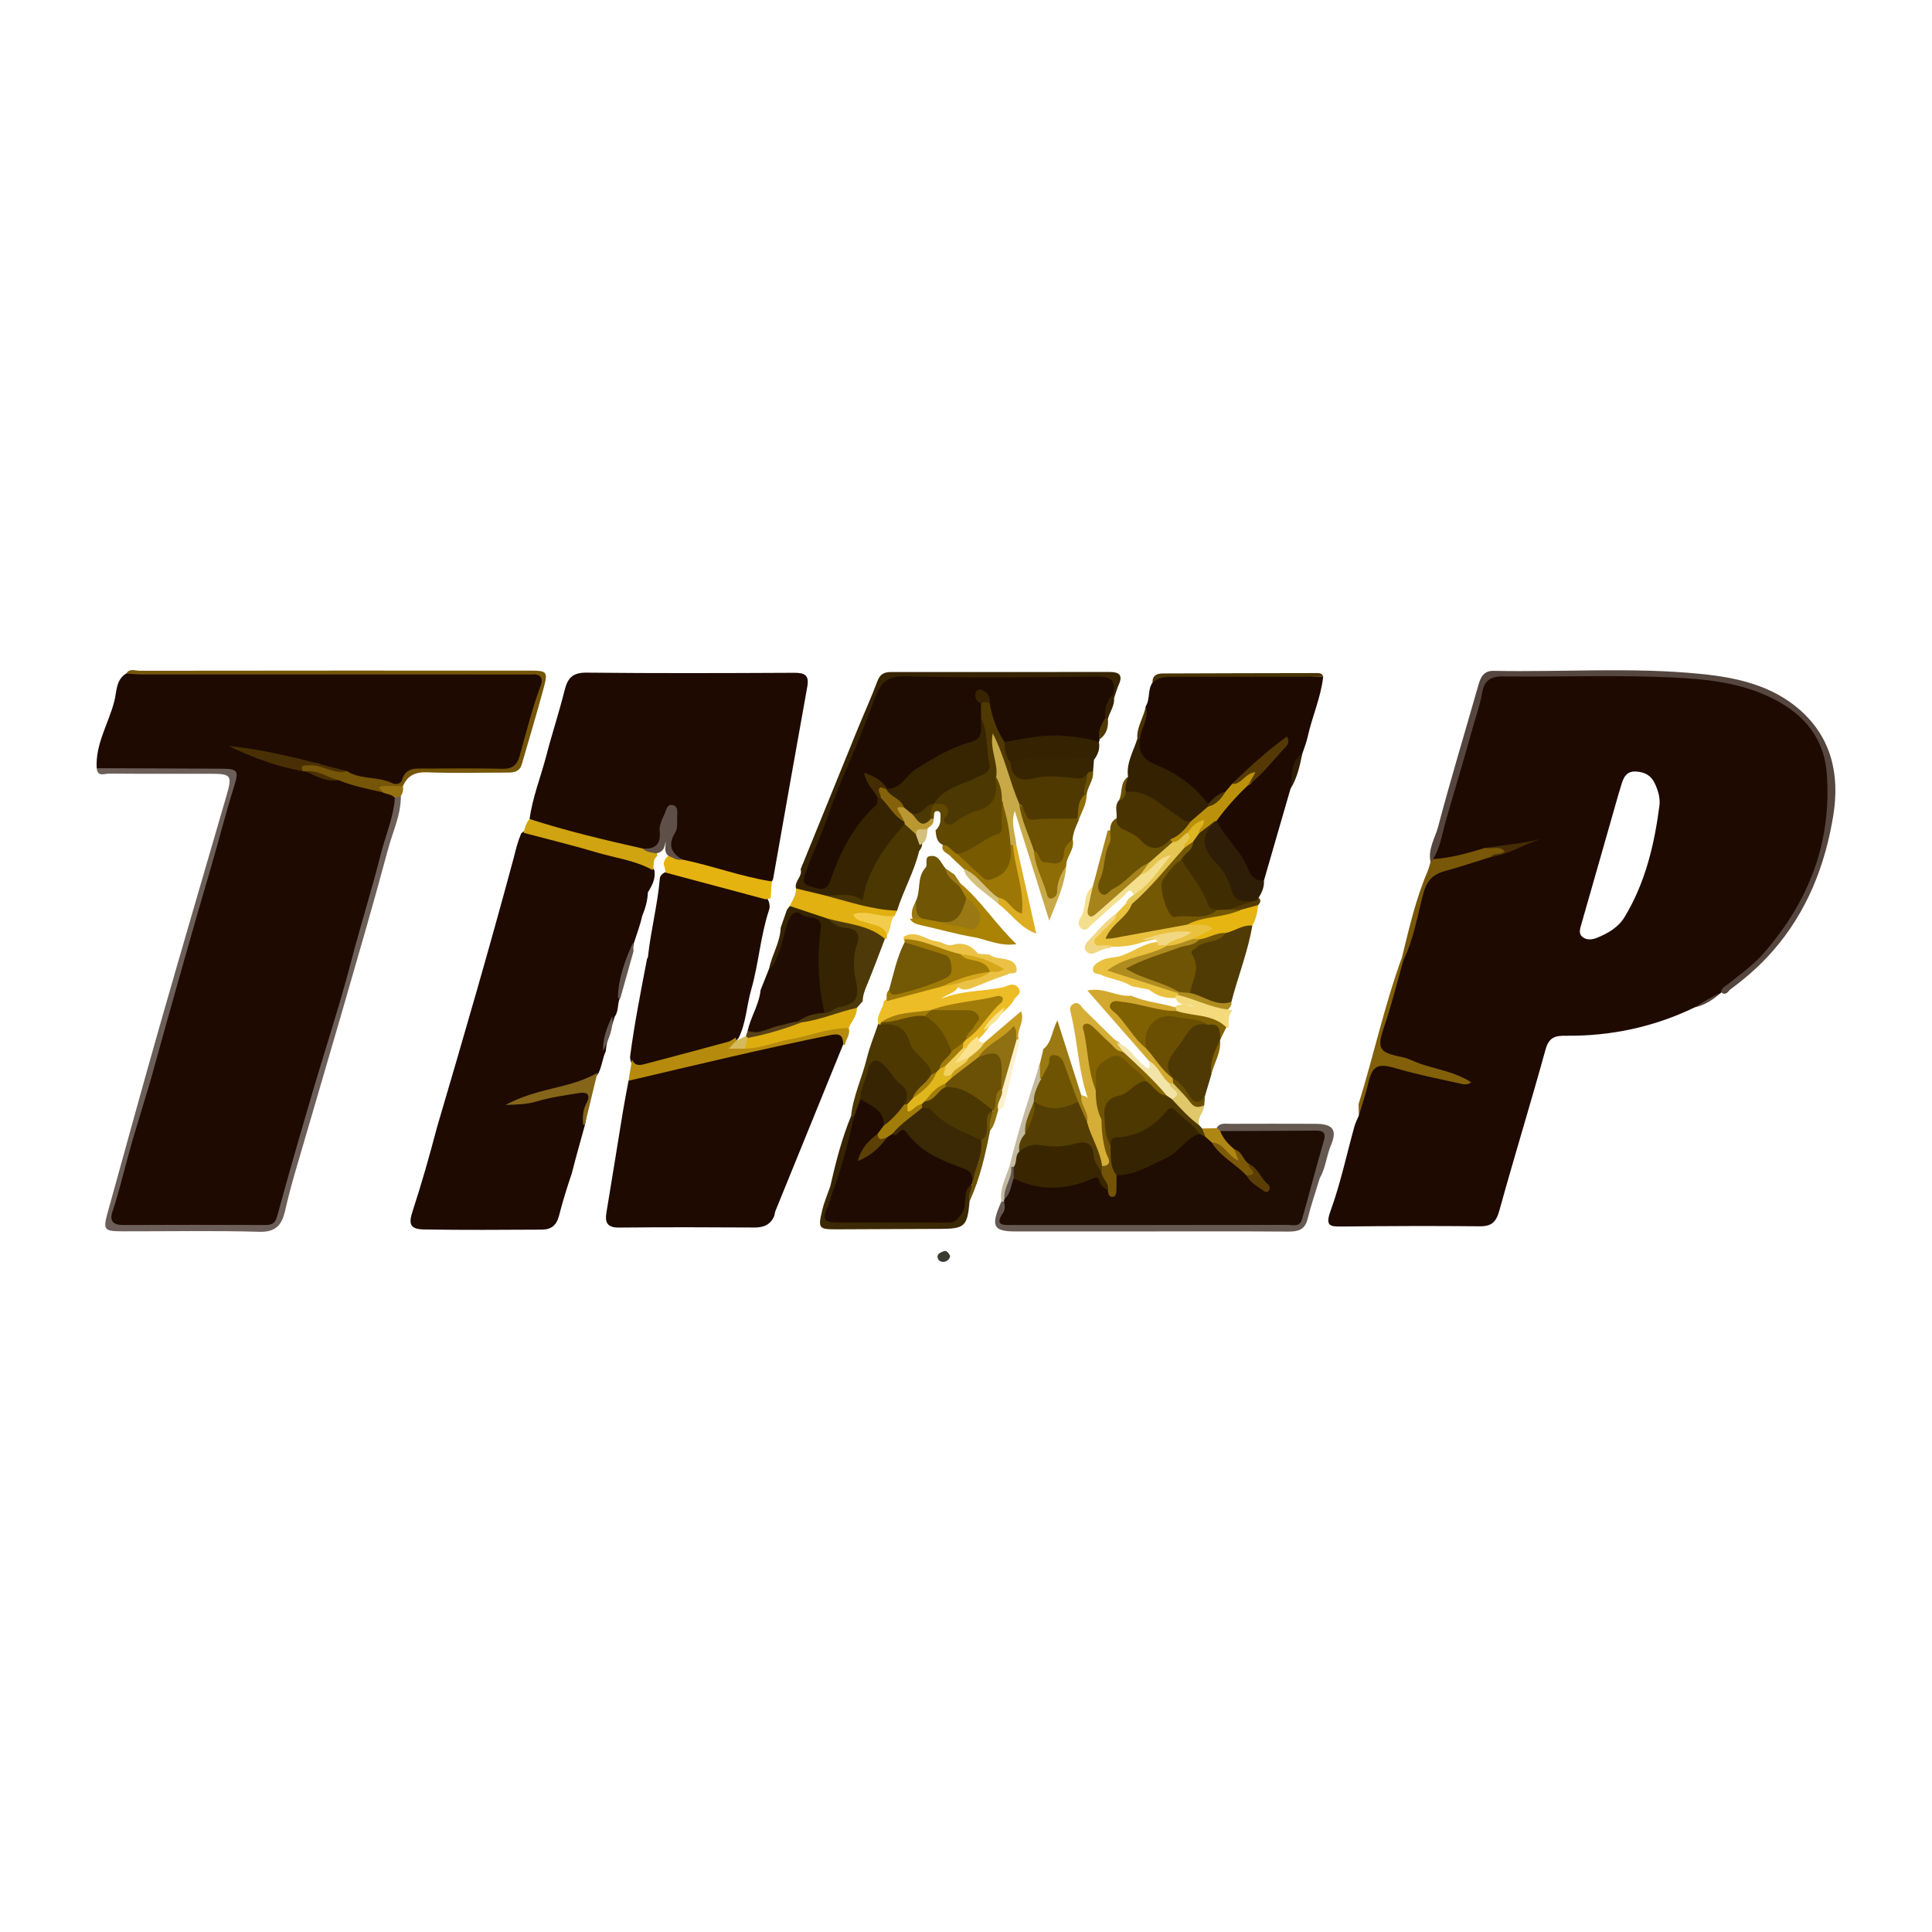 <?xml version="1.0" encoding="utf-8"?>
<!-- Generator: Adobe Illustrator 17.0.0, SVG Export Plug-In . SVG Version: 6.00 Build 0)  -->
<!DOCTYPE svg PUBLIC "-//W3C//DTD SVG 1.1//EN" "http://www.w3.org/Graphics/SVG/1.1/DTD/svg11.dtd">
<svg version="1.1" id="Layer_1" xmlns="http://www.w3.org/2000/svg" xmlns:xlink="http://www.w3.org/1999/xlink" x="0px" y="0px"
	 width="200px" height="200px" viewBox="0 0 200 200" enable-background="new 0 0 200 200" xml:space="preserve">
<rect x="-207.667" width="200" height="200"/>
<rect x="212" fill="#1D9AFD" width="200" height="200"/>
<g>
	<path fill="#1E0A01" d="M10.011,79.523c-0.151-2.516,1.243-4.637,1.831-6.964c0.245-0.972,0.15-2.19,1.226-2.84
		c0.495-0.169,1.008-0.088,1.512-0.088c13.307-0.005,26.613-0.004,39.92-0.003c1.974,0,2.002,0.139,1.409,2.099
		c-0.642,2.123-1.318,4.239-1.856,6.394c-0.257,1.029-0.698,1.655-1.978,1.605c-2.789-0.109-5.586-0.017-8.379-0.044
		c-0.774-0.007-1.468,0.11-1.748,0.897c-0.318,0.893-1.052,1.049-1.712,0.828c-1.35-0.454-2.837-0.305-4.113-1.002
		c-1.821-0.938-3.87-1.087-5.816-1.57c-1.768-0.439-3.512-0.973-5.394-1.345c2.108,0.895,4.245,1.401,6.356,1.994
		c0.152,0.023,0.299,0.061,0.446,0.103c1.11,0.3,2.138,0.924,3.346,0.826c1.512,0.485,3.076,0.782,4.593,1.253
		c0.576,0.178,1.17,0.329,1.424,0.976c-0.132,2.612-1.179,5.002-1.857,7.478c-1.711,6.245-3.544,12.456-5.292,18.691
		c-1.572,5.608-3.293,11.175-4.794,16.803c-0.303,1.136-0.855,1.611-2.136,1.586c-4.574-0.091-9.151-0.029-13.727-0.039
		c-1.915-0.004-2.293-0.468-1.74-2.301c2.147-7.126,4.135-14.298,6.18-21.453c1.586-5.55,3.223-11.086,4.695-16.669
		c0.463-1.757,1.055-3.485,1.505-5.249c0.385-1.507,0.283-1.633-1.325-1.638c-3.61-0.011-7.22,0.004-10.83-0.011
		C11.164,79.836,10.522,80.013,10.011,79.523z"/>
	<path fill="#1E0A01" d="M67.071,92.369c-0.034,0.866-0.274,1.683-0.598,2.479c-0.208,0.944-0.559,1.845-0.848,2.765
		c-0.331,1.913-1.115,3.712-1.421,5.631c-0.319,0.633-0.127,1.414-0.575,2.01c-0.342,1.182-0.821,2.329-0.92,3.574
		c-0.338,0.721-0.391,1.537-0.751,2.251c-0.499,0.898-1.434,1.119-2.294,1.36c-2.135,0.598-4.278,1.169-6.223,1.675
		c-0.394,0.121-0.083,0.384-0.194,0.213c-0.042-0.063-0.018-0.107,0.071-0.134c1.886-0.585,3.825-0.962,5.754-1.36
		c1.85-0.382,2.374,0.231,1.809,1.984c-0.173,0.538-0.202,1.096-0.329,1.638c-0.457,1.676-0.94,3.345-1.365,5.031
		c-0.489,1.437-0.94,2.888-1.313,4.353c-0.259,1.019-0.808,1.447-1.804,1.452c-4.054,0.02-8.108,0.052-12.16-0.018
		c-1.406-0.024-1.654-0.506-1.207-1.863c0.945-2.874,1.763-5.785,2.535-8.708c2.732-9.272,5.433-18.555,7.94-27.892
		c0.213-0.858,0.427-1.715,0.774-2.532l0.006-0.01c0.121-0.115,0.257-0.206,0.41-0.273c1.423-0.235,2.639,0.547,3.949,0.846
		c2.649,0.606,5.22,1.521,7.863,2.173c0.647,0.159,1.228,0.463,1.567,1.09C67.879,90.965,67.507,91.677,67.071,92.369z"/>
	<path fill="#1E0A01" d="M66.986,99.239c0.044-0.045,0.072-0.094,0.086-0.149c0.288-2.741,1.003-5.417,1.235-8.166
		c0.021-0.251,0.224-0.447,0.45-0.584c1.412-0.483,2.673,0.21,3.966,0.551c2.234,0.59,4.524,1.01,6.632,2.022
		c0.289,0.394,0.396,0.863,0.252,1.3c-0.889,2.69-1.067,5.536-1.845,8.249c-0.471,1.644-0.524,3.397-1.285,4.968
		c-0.189,0.239-0.405,0.479-0.684,0.583c-2.979,1.108-6.067,1.836-9.157,2.539c-0.806,0.183-1.363-0.239-1.413-1.142
		C65.668,105.994,66.337,102.618,66.986,99.239z"/>
	<path fill="#6C5F59" d="M10.011,79.523c4.324,0.017,8.647,0.025,12.971,0.054c1.685,0.011,1.747,0.254,1.233,1.893
		c-0.874,2.787-1.586,5.623-2.407,8.427c-0.945,3.233-1.891,6.469-2.8,9.708c-1.019,3.633-2.057,7.265-3.051,10.906
		c-0.861,3.153-1.919,6.252-2.761,9.41c-0.493,1.849-0.957,3.703-1.557,5.522c-0.334,1.015,0.126,1.374,1.138,1.369
		c4.884-0.023,9.768-0.018,14.652-0.001c0.689,0.002,1.051-0.128,1.265-0.917c1.136-4.186,2.346-8.352,3.567-12.515
		c1.359-4.632,2.882-9.219,4.097-13.888c0.964-3.706,2.126-7.353,3.058-11.065c0.488-1.941,1.322-3.796,1.46-5.825
		c0.153-0.235,0.362-0.293,0.62-0.196c0.015,1.952-0.844,3.706-1.333,5.532c-1.544,5.771-3.226,11.506-4.884,17.246
		c-1.573,5.444-3.189,10.875-4.77,16.317c-0.368,1.266-0.7,2.544-0.994,3.829c-0.329,1.44-0.924,2.235-2.665,2.185
		c-4.726-0.135-9.458-0.04-14.187-0.049c-1.914-0.004-2.015-0.155-1.503-1.995c1.779-6.391,3.522-12.791,5.344-19.17
		c2.28-7.984,4.623-15.95,6.94-23.923c0.613-2.108,0.495-2.275-1.634-2.276c-3.509-0.001-7.018,0.015-10.527-0.018
		C10.834,80.081,10.092,80.471,10.011,79.523z"/>
	<path fill="#55463F" d="M148.089,89.218c-0.291-1.325,0.471-2.454,0.784-3.638c1.31-4.944,2.795-9.841,4.199-14.761
		c0.232-0.813,0.6-1.392,1.549-1.373c7.166,0.144,14.349-0.4,21.496,0.323c3.639,0.368,7.25,1.155,10.142,3.664
		c3.358,2.913,4.195,6.778,3.53,10.935c-0.836,5.225-2.739,10.052-6.293,14.107c-1.313,1.498-2.799,2.794-4.4,3.969
		c-0.285,0.347-0.573,0.671-1.008,0.18c-0.109-0.908,0.666-1.187,1.192-1.607c6.68-5.332,9.786-12.306,9.405-20.793
		c-0.181-4.029-3.28-7.334-7.662-8.457c-3.205-0.821-6.465-1.275-9.783-1.268c-4.984,0.011-9.968-0.004-14.952,0.007
		c-1.923,0.004-2.103,0.149-2.643,2.026c-1.458,5.071-2.867,10.156-4.385,15.209c-0.149,0.495-0.296,0.972-0.699,1.326
		C148.424,89.18,148.266,89.23,148.089,89.218z"/>
	<path fill="#665952" d="M136.621,121.966c-0.426,1.406-0.909,2.798-1.259,4.222c-0.283,1.15-1.003,1.312-2.029,1.305
		c-5.036-0.037-10.071-0.017-15.107-0.017c-4.375,0-8.749,0-13.124,0.002c-2.163,0.001-2.499-0.505-1.678-2.536
		c0.076-0.188,0.162-0.372,0.244-0.557c0.193-0.078,0.349-0.031,0.468,0.138c0.316,1.874,0.316,1.877,2.364,1.877
		c8.493,0.001,16.985,0.004,25.478-0.002c2.211-0.002,2.355-0.115,2.928-2.258c0.434-1.62,0.957-3.214,1.383-4.837
		c0.394-1.498,0.252-1.731-1.266-1.748c-2.237-0.025-4.475-0.001-6.713-0.01c-0.658-0.003-1.325,0.051-1.965-0.181
		c-0.255-0.138-0.484-0.291-0.378-0.642c0.354-0.516,0.896-0.385,1.387-0.387c2.938-0.008,5.877-0.013,8.815,0
		c1.801,0.008,2.285,0.605,1.617,2.202C137.315,119.66,137.233,120.901,136.621,121.966z"/>
	<path fill="#755507" d="M39.579,82.01c-1.544-0.343-3.097-0.65-4.568-1.258c-1.186-0.061-2.215-0.71-3.367-0.9
		c-0.099-0.005-0.197-0.01-0.296-0.015c-0.342-0.238-0.565-0.586-0.009-0.707c0.619-0.134,1.432-0.284,1.899,0.038
		c0.859,0.591,1.81,0.403,2.689,0.668c1.41,0.887,3.153,0.515,4.625,1.215c0.304,0.145,0.908,0.196,1.056-0.303
		c0.4-1.349,1.458-1.19,2.473-1.189c2.643,0.004,5.286-0.048,7.927,0.027c1.013,0.029,1.521-0.4,1.766-1.269
		c0.695-2.459,1.293-4.945,2.201-7.344c0.251-0.663,0.068-1.222-0.845-1.154c-0.354,0.026-0.711,0.003-1.067,0.003
		c-13.162,0-26.324,0.001-39.486-0.004c-0.504,0-1.008-0.064-1.511-0.098c0.361-0.563,0.925-0.283,1.382-0.283
		c13.465-0.019,26.93-0.017,40.394-0.014c1.788,0,1.898,0.095,1.439,1.802c-0.709,2.639-1.505,5.254-2.261,7.88
		c-0.263,0.914-1.009,0.873-1.726,0.874c-2.693,0.004-5.389,0.074-8.078-0.03c-1.242-0.048-2.032,0.336-2.508,1.445
		c-0.522,0.44-1.153,0.449-1.734,0.274C39.517,81.531,39.676,81.863,39.579,82.01z"/>
	<path fill="#4D3802" d="M88.1,115.536c0.222-2.075,1.138-3.962,1.628-5.966c0.3-1.225,0.788-2.403,1.192-3.603
		c0.133-0.089,0.278-0.153,0.433-0.194c1.496-0.282,2.512,0.237,3.046,1.717c0.274,0.759,0.846,1.351,1.406,1.93
		c0.456,0.471,0.9,0.955,0.851,1.684c-0.218,1.187-1.393,1.69-1.908,2.667c-0.23,0.295-0.478,0.568-0.853,0.681
		c-0.152,0.004-0.279-0.051-0.382-0.164c0.117-1.777-1.419-2.572-2.301-3.727c-0.524-0.686-0.93,0.079-1.022,0.51
		c-0.203,0.945-0.618,1.819-0.812,2.761c-0.165,0.652-0.25,1.342-0.858,1.78C88.366,115.663,88.227,115.634,88.1,115.536z"/>
	<path fill="#EDBD27" d="M91.151,106.058c-0.097,0.021-0.174-0.008-0.232-0.09c-0.236-0.872,0.515-1.502,0.562-2.304
		c0.116-0.106,0.24-0.203,0.371-0.292c1.813-0.746,3.736-1.089,5.628-1.553c0.534-0.059,1.06-0.339,1.608-0.077
		c0.096,0.123,0.131,0.263,0.105,0.417c-0.346,0.668-1.123,0.73-1.777,1.232c2.208-0.914,4.466-0.728,6.598-1.237l-0.009,0.005
		c0.531-0.266,1.096-0.405,1.466,0.181c0.333,0.528-0.301,0.779-0.494,1.156c-0.163,0.32-0.402,0.586-0.661,0.831
		c-0.786,0.763-1.637,1.466-2.244,2.398c-0.197,0.277-0.431,0.523-0.669,0.766c-0.463,0.398-0.807,0.943-1.417,1.165
		c-0.149-0.001-0.277-0.051-0.382-0.158c-0.112-0.201-0.133-0.414-0.084-0.637c0.07-0.215,0.199-0.39,0.36-0.544
		c1.246-1.032,2.059-2.448,3.502-3.756c-2.518,0.332-4.668,0.758-6.814,1.214c-0.137,0.045-0.277,0.078-0.418,0.107
		c-1.557,0.265-3.109,0.549-4.637,0.949C91.385,105.894,91.264,105.969,91.151,106.058z"/>
	<path fill="#82600A" d="M140.671,115.468c-0.012-0.385-0.024-0.77-0.036-1.156c1.57-5.063,2.687-10.258,4.506-15.247
		c0.148,0.085,0.252,0.208,0.313,0.367c-0.017,2.223-0.996,4.215-1.523,6.316c-0.099,0.393-0.248,0.774-0.364,1.164
		c-0.344,1.157,0.006,1.819,1.243,2.089c1.937,0.423,3.751,1.275,5.686,1.723c0.496,0.115,0.95,0.366,1.386,0.626
		c0.288,0.172,0.718,0.319,0.621,0.751c-0.093,0.415-0.529,0.448-0.874,0.466c-1.552,0.084-2.983-0.544-4.471-0.83
		c-1.038-0.2-2.087-0.431-3.103-0.771c-1.105-0.37-1.779,0.093-1.98,1.217c-0.163,0.908-0.567,1.738-0.788,2.627
		C141.214,115.107,141.224,115.578,140.671,115.468z"/>
	<path fill="#D4AE37" d="M112.252,104.549c1.033,1.012,2.065,2.024,3.098,3.035c0.146,0.15,0.361,0.199,0.513,0.342
		c0.22,0.322,0.718,0.589,0.215,1.058c-0.92,0.118-1.299-0.661-1.855-1.135c-0.457-0.39-0.826-0.883-1.648-1.368
		c0.356,2.34,0.595,4.445,1.178,6.501c0.138,1.018,0.318,2.026,0.625,3.01c0.073,1.21,0.323,2.384,0.595,3.565
		c0.135,0.587,0.412,1.608-0.916,1.369c-0.782-1.514-1.424-3.084-1.884-4.728c0.151-0.958-0.904-1.806-0.261-2.81
		c0.957,0.051,0.906,0.887,1.181,1.482c-1.481-3.155-1.422-6.652-2.238-9.954c-0.089-0.36-0.153-0.75,0.206-0.959
		C111.706,103.581,111.914,104.224,112.252,104.549z"/>
	<path fill="#785708" d="M145.285,99.379c-0.048-0.105-0.096-0.21-0.144-0.315c0.737-2.986,1.417-5.988,2.63-8.833
		c0.138-0.324,0.214-0.674,0.318-1.012c0.085-0.096,0.17-0.192,0.255-0.288c1.733-0.877,3.681-0.982,5.504-1.539
		c0.2-0.016,0.4-0.032,0.599-0.015c0.577,0.05,1.387-0.109,1.499,0.636c0.123,0.818-0.831,0.666-1.281,0.982
		c-1.557,0.759-3.263,1.064-4.904,1.565c-1.141,0.348-1.791,0.967-2.036,2.167c-0.364,1.781-1.002,3.496-1.445,5.262
		C146.145,98.531,146.028,99.214,145.285,99.379z"/>
	<path fill="#EAC13E" d="M115.611,94.526c0.302-0.313,0.604-0.627,0.906-0.94c0.195-0.158,0.403-0.195,0.628-0.067
		c0.386,0.719-0.175,1.12-0.544,1.575c-0.379,0.468-0.9,0.811-1.299,1.481c2.724,0.022,5.149-1.217,7.751-1.261
		c0.607,0.012,1.216-0.042,1.813,0.088c0.36,0.078,0.693,0.237,0.79,0.62c0.116,0.454-0.287,0.576-0.569,0.771
		c-0.419,0.29-0.882,0.489-1.347,0.684c-0.894,0.28-1.727,0.846-2.736,0.597c-0.139-0.066-0.237-0.172-0.294-0.316
		c0.192-0.766,0.978-0.725,1.506-1.078c-1.334,0.355-2.689,0.473-3.982,0.879c-1.047,0.341-2.12,0.482-3.218,0.444
		c-0.637-0.187-1.554,0.565-1.906-0.296c-0.321-0.786,0.662-1.114,1.08-1.627C114.633,95.54,115.201,95.104,115.611,94.526z"/>
	<path fill="#3B2804" d="M100.368,124.363c-0.225,2.586-0.501,2.842-3.015,2.85c-3.555,0.012-7.11,0.032-10.665,0.046
		c-1.946,0.008-2.029-0.069-1.565-2.006c0.199-0.829,0.544-1.623,0.823-2.433c0.327,0.238,0.396,0.59,0.423,0.959
		c-0.395,2.327-0.395,2.329,2.027,2.33c2.943,0.001,5.888-0.054,8.829,0.024c1.409,0.037,2.037-0.613,2.301-1.872
		c0.14-0.667,0.058-1.476,0.948-1.744C101.103,123.17,100.415,123.748,100.368,124.363z"/>
	<path fill="#9B7913" d="M108.011,108.595c0.855-0.67,0.848-1.77,1.447-2.968c0.884,2.768,1.684,5.274,2.484,7.779
		c-0.147,0.996,0.839,1.751,0.591,2.769c-1.026-0.273-0.889-1.299-1.287-1.979c-0.477-1.174-0.75-2.423-1.313-3.566
		c-0.151-0.307-0.217-0.75-0.662-0.723c-0.366,0.022-0.362,0.435-0.492,0.695c-0.544,1.088-0.544,1.088-1.267,1.105
		c0.062-0.546-0.149-1.115,0.149-1.638C107.777,109.578,107.894,109.087,108.011,108.595z"/>
	<path fill="#F4DF8E" d="M117.365,92.624c-0.449-0.91-0.797-0.067-1.032,0.13c-1.153,0.967-2.245,2.007-3.372,3.006
		c-0.278,0.246-0.537,0.715-1.005,0.359c-0.384-0.292-0.364-0.752-0.12-1.092c0.703-0.981,0.173-2.44,1.288-3.244
		c0.566,0.769-0.27,1.536,0.014,2.45c1.76-1.237,3.125-2.845,4.839-4.017c0.827-0.322,1.279-1.121,2.001-1.571
		c0.334-0.208,0.735-0.51,1.092-0.181c0.384,0.354,0.079,0.752-0.17,1.059c-0.726,0.894-1.374,1.861-2.269,2.605
		C118.274,92.423,117.981,92.958,117.365,92.624z"/>
	<path fill="#A6831B" d="M118.049,90.553c-1.508,1.331-3.013,2.666-4.528,3.99c-0.177,0.154-0.441,0.376-0.61,0.336
		c-0.355-0.084-0.35-0.466-0.295-0.759c0.149-0.783,0.336-1.559,0.508-2.338c0.515-1.937,1.029-3.875,1.544-5.812
		c0.088,0.008,0.174,0.001,0.259-0.021c0.638,0.556,0.332,1.2,0.165,1.828c-0.35,1.315-0.666,2.636-0.898,4.149
		c1.315-0.333,2.121-1.16,3.001-1.866c0.497-0.399,0.868-1.049,1.671-0.856C119.207,90.025,118.368,90.131,118.049,90.553z"/>
	<path fill="#EBC245" d="M93.587,96.942c1.281-0.706,2.301,0.402,3.467,0.524c0.476,0.05,0.905,0.458,1.446,0.383
		c1.14-0.388,2.032-0.001,2.766,0.884c0.381,0.028,0.763,0.056,1.144,0.084c0.562,0.412,1.247,0.357,1.876,0.518
		c0.506,0.13,0.971,0.484,0.961,1.054c-0.01,0.592-0.701,0.207-0.96,0.509l0.004-0.002c-1.097,0.319-2.137,0.789-3.203,1.192
		c-0.639,0.242-1.302,0.625-1.974,0.05c0.001-0.103,0.003-0.205,0.004-0.308c0.8-0.977,2.11-0.783,3.089-1.348
		c0.126-0.059,0.257-0.103,0.383-0.141c0.039-0.018,0.086-0.037,0.134-0.048c0.145-0.034,0.191-0.146,0.077-0.193
		c-1.151-0.475-2.307-0.939-3.577-0.994c-1.883-0.5-3.703-1.2-5.574-1.738C93.517,97.243,93.496,97.1,93.587,96.942z"/>
	<path fill="#EAC13E" d="M118.945,102.446c-0.591-0.115-1.183-0.23-1.774-0.345c-0.986-0.638-2.178-0.721-3.22-1.199
		c-0.286-0.131-0.8-0.021-0.812-0.523c-0.011-0.472,0.394-0.661,0.74-0.88c0.661-0.42,1.454-0.315,2.177-0.552
		c1.287-0.422,2.379-1.349,3.783-1.432c0.347-0.004,0.677,0.044,0.927,0.319l0.052,0.077c-0.119,0.798-0.815,0.799-1.371,0.976
		c-1.387,0.443-2.784,0.857-4.097,1.412c2.227,0.801,4.509,1.273,6.592,2.341c0.109,0.13,0.142,0.276,0.101,0.44
		c-0.117,0.116-0.254,0.193-0.413,0.236C120.629,103.356,119.725,103.093,118.945,102.446z"/>
	<path fill="#E6C652" d="M118.049,90.553c0.302-0.416,0.604-0.831,0.906-1.247c0.433-1.138,1.476-1.654,2.367-2.327
		c0.569-0.272,0.952-0.911,1.686-0.858c0.882,0.621,0.006,1.158-0.078,1.735c-1.48,1.839-3.015,3.631-4.712,5.276
		c-0.284,0.275-0.58,0.579-1.048,0.464c-0.217-0.003-0.434-0.006-0.651-0.009c0.132-0.453,0.49-0.708,0.847-0.963
		c1.591-0.961,2.529-2.52,3.862-4.081C119.653,88.761,119.271,90.312,118.049,90.553z"/>
	<path fill="#F4DA7D" d="M121.677,103.108c0.109-0.028,0.218-0.055,0.326-0.083c1.913-0.225,3.506,0.656,5.116,1.48
		c0.155,0.029,0.31,0.058,0.465,0.086c-0.473,0.524-0.393,1.164-0.379,1.791c-0.087,0-0.172-0.012-0.255-0.036
		c-1.737-0.664-3.616-0.827-5.348-1.509c-0.093-0.226-0.077-0.442,0.064-0.644c0.616-0.388,1.235-0.226,1.942,0.01
		C122.952,103.749,121.795,104.315,121.677,103.108z"/>
	<path fill="#C3BAA0" d="M107.66,110.069c0.001,0.607,0.002,1.213,0.003,1.82c0.292,0.736-0.22,1.342-0.323,2.015
		c-0.034,0.137-0.078,0.271-0.124,0.404c-0.263,1.027-0.716,1.999-0.854,3.061c-0.252,0.581-0.476,1.17-0.531,1.809
		c-0.157,0.544-0.2,1.131-0.58,1.594c-0.119,0.087-0.253,0.132-0.399,0.142c-0.149-0.023-0.26-0.102-0.332-0.235
		C105.384,117.089,106.532,113.582,107.66,110.069z"/>
	<path fill="#372402" d="M86.041,123.813c-0.032-0.331-0.063-0.661-0.095-0.992c0.563-2.474,1.19-4.929,2.154-7.285
		c0.106,0.009,0.211,0.019,0.317,0.028c0.341,0.31,0.394,0.731,0.255,1.108c-0.743,2.021-1.02,4.178-1.811,6.181
		C86.706,123.246,86.617,123.755,86.041,123.813z"/>
	<path fill="#6B5105" d="M100.368,124.363c-0.232-0.634,0.238-1.173,0.239-1.775c-0.096-0.135-0.141-0.285-0.136-0.45
		c0.05-1.436,0.721-2.743,0.864-4.162c0.33-0.59,0.371-1.247,0.465-1.897c0.078-0.544,0.145-1.15,0.939-1.115
		c0.309,0.74-0.181,1.384-0.249,2.078C102.001,119.546,101.439,122.028,100.368,124.363z"/>
	<path fill="#FCF1CD" d="M105.581,107.679c-0.538,2.212-1.071,4.425-1.618,6.635c-0.077,0.31-0.303,0.518-0.623,0.602
		c-0.544-0.713-0.073-1.394,0.059-2.087c0.618-1.685,0.595-3.573,1.608-5.136c0.122-0.122,0.268-0.165,0.437-0.131
		C105.49,107.601,105.535,107.64,105.581,107.679z"/>
	<path fill="#F2D782" d="M115.006,97.886c-0.014,0.087-0.025,0.174-0.034,0.262c-0.524-0.007-0.987,0.189-1.443,0.421
		c-0.39,0.198-0.813,0.262-1.105-0.118c-0.319-0.415,0.009-0.817,0.26-1.081c0.94-0.983,1.784-2.07,2.927-2.844
		c-0.202,0.986-1.136,1.388-1.678,2.103c-0.234,0.309-0.769,0.51-0.614,0.963c0.172,0.503,0.703,0.217,1.077,0.27
		C114.597,97.89,114.802,97.88,115.006,97.886z"/>
	<path fill="#957112" d="M39.579,82.01c0.057-0.211-0.786-0.532,0.04-0.625c0.688-0.077,1.394,0,2.091,0.009
		c0.069,0.366-0.016,0.7-0.213,1.012c-0.207,0.066-0.414,0.131-0.621,0.197C40.542,82.193,40.003,82.227,39.579,82.01z"/>
	<path fill="#8F7012" d="M103.738,112.852c0.089,0.731-0.648,1.302-0.397,2.064c-0.254,0.721-0.323,1.516-0.851,2.128
		c-0.196-0.732,0.158-1.389,0.285-2.076c-0.01-0.071-0.02-0.143-0.031-0.214c0.035-0.764-0.237-1.651,0.806-2.011
		C103.612,112.779,103.675,112.816,103.738,112.852z"/>
	<path fill="#C3BAA0" d="M103.934,124.368l-0.132,0.024c0,0-0.134-0.007-0.134-0.007c-0.211-1.349,0.462-2.493,0.853-3.704
		c0.053,0.046,0.106,0.093,0.158,0.14c0.704,1.178-0.305,2.131-0.417,3.203C104.192,124.175,104.082,124.29,103.934,124.368z"/>
	<path fill="#493004" d="M35.927,79.836c-1.415,0.382-2.598-0.75-3.979-0.612c-0.396,0.04-0.913-0.097-0.599,0.613
		c-2.679-0.484-5.208-1.421-7.672-2.605C27.864,77.636,31.889,78.771,35.927,79.836z"/>
	<path fill="#493004" d="M31.645,79.852c1.246-0.162,2.24,0.618,3.367,0.9C33.749,80.974,32.716,80.343,31.645,79.852z"/>
	<path fill="#D0A310" d="M67.913,88.731c-0.382,0.374-0.137,0.919-0.364,1.333c-1.79-0.999-3.823-1.237-5.745-1.812
		c-2.51-0.751-5.061-1.364-7.594-2.036c0.111-0.518,0.248-1.025,0.615-1.434c1.149-0.33,2.177,0.26,3.2,0.545
		c2.717,0.757,5.49,1.29,8.183,2.129c0.567,0.21,1.165,0.352,1.668,0.713c0.115,0.105,0.173,0.237,0.182,0.391
		C68.01,88.617,67.961,88.674,67.913,88.731z"/>
	<path fill="#84651A" d="M60.552,116.397c0,0-0.092,0.039-0.092,0.039s-0.096-0.028-0.096-0.028c-0.07-0.772-0.02-1.521,0.354-2.223
		c0.439-0.826,0.104-1.176-0.738-1.037c-1.493,0.245-3.011,0.443-4.451,0.881c-0.962,0.293-1.878,0.302-3.202,0.358
		c2.247-1.207,4.384-1.551,6.439-2.11c1.085-0.295,2.112-0.665,3.078-1.224C61.412,112.834,60.982,114.615,60.552,116.397z"/>
	<path fill="#655852" d="M65.535,97.554c0.016,0.308,0.031,0.616,0.047,0.924c-0.451,1.604-0.902,3.209-1.353,4.813
		c0,0-0.129,0.04-0.129,0.04s-0.132-0.029-0.132-0.029C64,101.253,64.715,99.389,65.535,97.554z"/>
	<path fill="#655852" d="M63.395,105.185c0.121,1.323-0.419,2.47-0.961,3.617C62.384,107.498,62.826,106.325,63.395,105.185z"/>
	<path fill="#B68B0D" d="M87.861,106.426c0.196,0.66-0.301,1.161-0.403,1.752c-0.07,0.009-0.126-0.015-0.169-0.071
		c-0.981-0.734-2.043-0.436-3.074-0.198c-3.616,0.835-7.25,1.588-10.857,2.462c-2.172,0.526-4.358,0.995-6.53,1.523
		c-0.57,0.139-1.181,0.385-1.763-0.015c0.12-0.732,0.24-1.464,0.359-2.192c0.341,0.775,0.951,0.562,1.532,0.409
		c2.812-0.744,5.625-1.489,8.432-2.254c0.279-0.076,0.521-0.288,0.78-0.437c0.018,0.106,0.037,0.21,0.056,0.315
		c0.095,0.37-0.296,0.462-0.416,0.701c0.479-0.305,1.022-0.257,1.551-0.297c2.766-0.525,5.486-1.244,8.226-1.872
		C86.358,106.076,87.149,105.76,87.861,106.426z"/>
	<path fill="#E4B310" d="M68.905,90.33c-0.038-0.21-0.077-0.42-0.115-0.629c-0.082-0.138-0.102-0.285-0.063-0.441
		c0.102-0.302,0.256-0.564,0.557-0.71c0.551-0.147,1.078,0.081,1.62,0.103c2.589,0.491,5.086,1.337,7.641,1.959
		c0.485,0.118,0.999,0.211,1.348,0.634c-0.039,0.581-0.079,1.163-0.119,1.745c-0.177,0.035-0.354,0.07-0.53,0.105
		C75.798,92.174,72.352,91.252,68.905,90.33z"/>
	<path fill="#1E0B01" d="M113.822,76.53c0.012,0.1-0.012,0.19-0.073,0.27c-0.483,0.248-0.993,0.167-1.487,0.086
		c-2.37-0.385-4.726-0.427-7.068,0.197c-0.343,0.091-0.7,0.099-1.053,0.035c-1.635-0.835-1.498-2.586-2.056-3.978
		c-0.081-0.406,0.103-0.927-0.49-1.133c-0.218,0.404,0.18,0.652,0.22,0.98c0.128,0.442,0.136,0.896,0.144,1.35
		c-0.056,2.255-0.077,2.205-2.092,3.048c-2.277,0.953-4.499,2.024-6.285,3.806c-0.428,0.427-0.89,0.84-1.582,0.686
		c-0.663-0.309-1.148-0.904-1.905-1.26c0.312,0.896,1.122,1.452,1.05,2.393c-0.731,1.577-2.166,2.65-2.932,4.224
		c-0.621,1.276-1.349,2.497-1.827,3.843c-0.296,0.833-0.794,1.396-1.809,1.262c-1.505-0.199-1.904-0.826-1.312-2.31
		c0.805-2.02,1.608-4.041,2.427-6.054c1.73-4.255,3.399-8.534,5.128-12.79c0.459-1.131,1.086-1.42,2.156-1.416
		c5.28,0.018,10.559,0.009,15.839,0.008c1.625,0,3.249-0.005,4.874,0.002c1.872,0.008,1.897,0.038,1.749,1.866
		c-0.427,0.851-0.753,1.738-0.914,2.681C114.404,75.096,114.046,75.791,113.822,76.53z"/>
	<path fill="#352301" d="M115.231,71.898c0.364-1.536-0.323-1.862-1.771-1.846c-6.613,0.071-13.23,0.134-19.84-0.035
		c-1.832-0.047-2.458,0.752-2.998,2.15c-0.927,2.399-1.833,4.802-2.874,7.163c-0.819,1.857-1.567,3.785-2.234,5.705
		c-0.609,1.753-1.453,3.396-2.05,5.142c-0.213,0.625-0.603,1.292,0.401,1.568c0.795,0.219,1.647,0.712,2.091-0.597
		c1.002-2.954,2.396-5.686,4.756-7.829c0.146-0.133,0.104-0.475,0.149-0.719c0.104-0.109,0.232-0.16,0.383-0.154
		c1.038,0.686,1.759,1.675,2.512,2.635c0.042,0.148,0.05,0.296,0.03,0.448c-0.949,1.612-2.328,2.919-3.136,4.654
		c-0.491,1.053-0.36,2.661-1.277,3.091c-0.807,0.379-2.114-0.309-3.234-0.217c-0.252,0.021-0.508,0.009-0.762-0.002
		c-1.056-0.178-2.159-0.232-2.973-1.079c-0.213-0.754,0.705-1.237,0.478-1.993c1.958-4.818,3.913-9.639,5.878-14.455
		c0.687-1.683,1.441-3.34,2.08-5.041c0.268-0.712,0.719-0.918,1.38-0.919c7.559-0.001,15.118,0.001,22.677-0.004
		c0.927-0.001,1.365,0.301,0.93,1.288c-0.202,0.458-0.334,0.947-0.498,1.422C115.169,72.183,115.136,72.057,115.231,71.898z"/>
	<path fill="#352201" d="M103.984,76.806c2.069-0.339,4.121-0.827,6.248-0.627c1.192,0.112,2.376,0.234,3.517,0.621
		c0.15,0.707-0.088,1.309-0.504,1.864c-0.261,0.153-0.535,0.314-0.842,0.276c-2.597-0.325-5.177-0.179-7.75,0.25
		C103.701,78.6,103.398,77.828,103.984,76.806z"/>
	<path fill="#C8A948" d="M110.378,89.644c-0.134,1.883-0.928,3.556-1.758,5.657c-1.244-3.956-2.38-7.565-3.575-11.365
		c-0.449,1.349,0.097,2.429,0.166,3.535c-0.125,0.119-0.273,0.17-0.444,0.152c-0.165-0.043-0.288-0.14-0.371-0.289
		c-0.472-1.437-0.589-2.954-0.979-4.411c-0.113-0.868-0.324-1.712-0.614-2.538c-0.112-1.112-0.322-2.21-0.495-3.313
		c-0.075-0.475-0.106-0.997,0.435-1.16c0.679-0.204,0.502,0.504,0.627,0.796c0.893,2.093,1.832,4.172,2.444,6.373
		c0.255,1.717,1.166,3.23,1.534,4.911c0.17,1.64,1.149,3.073,1.325,4.696c0.491-0.371,0.322-1.091,0.574-1.639
		C109.503,90.495,109.547,89.745,110.378,89.644z"/>
	<path fill="#6B5101" d="M107.04,88.086c-0.522-1.623-1.311-3.162-1.53-4.88c1.67,1.908,4.055,0.653,5.999,1.354
		c0.154,0.101,0.199,0.237,0.135,0.409c-0.278,0.618-0.56,1.236-0.603,1.927c-0.278,0.312-0.334,0.731-0.484,1.097
		c-0.335,0.817-0.372,1.748-1.683,1.747C107.64,89.74,107.395,88.916,107.04,88.086z"/>
	<path fill="#372401" d="M104.599,78.934c2.855-0.949,5.748-0.719,8.647-0.271c-0.031,0.41-0.062,0.82-0.094,1.23
		c-0.253,0.219-0.404,0.526-0.652,0.751c-0.463,0.437-1.027,0.327-1.579,0.302c-1.362-0.062-2.724-0.106-4.083,0.051
		C104.842,81.226,104.675,81.072,104.599,78.934z"/>
	<path fill="#8E6C06" d="M107.04,88.086c0.628,0.148,0.479,1.119,1.036,1.15c0.807,0.044,2.001,0.649,2.072-1.021
		c0.022-0.526,0.457-0.969,0.892-1.318c0.267,1.033-0.692,1.771-0.663,2.747c-0.535,0.793-0.949,1.62-0.938,2.619
		c0.004,0.37-0.267,0.715-0.625,0.756c-0.355,0.041-0.409-0.381-0.489-0.644C107.896,90.945,107.123,89.619,107.04,88.086z"/>
	<path fill="#DCAD22" d="M104.873,87.5c0.113-0.01,0.225-0.019,0.338-0.029c0.676,3.011,1.353,6.022,2.062,9.176
		c-1.699-0.603-2.612-2.099-3.917-3.069c-0.133-0.233-0.16-0.46,0.033-0.676c1.153-0.163,1.617,0.56,1.986,1.384
		c0.366-1.778-0.621-3.511-0.67-5.35C104.69,88.436,104.508,87.945,104.873,87.5z"/>
	<path fill="#D4C07C" d="M103.352,92.932c0.001,0.215,0.002,0.43,0.003,0.645c-1.129-0.999-2.45-1.784-3.364-3.022
		c-0.086-0.212-0.173-0.425-0.259-0.638c0.218-0.18,0.493-0.228,0.693-0.061C101.517,90.769,102.74,91.563,103.352,92.932z"/>
	<path fill="#352201" d="M115.231,71.898c0.033,0.126,0.066,0.252,0.099,0.377c0.055,0.784-0.431,1.406-0.637,2.112
		c-0.111,0.117-0.211,0.109-0.302-0.024C114.372,73.439,114.479,72.558,115.231,71.898z"/>
	<path fill="#8E6C06" d="M111.644,84.97c-0.042-0.084-0.074-0.171-0.096-0.263c-0.497-0.937-0.365-1.749,0.481-2.419
		c0.16-0.087,0.313-0.074,0.456,0.039C112.475,83.294,111.935,84.092,111.644,84.97z"/>
	<path fill="#4F3901" d="M114.392,74.362c0.102-0.006,0.202,0.002,0.302,0.024c0.053,0.855-0.109,1.622-0.871,2.144
		C113.603,75.7,114.001,75.032,114.392,74.362z"/>
	<path fill="#6B5101" d="M112.484,82.326c-0.071-0.027-0.145-0.041-0.222-0.04c-0.767-0.815,0.134-1.425,0.262-2.13
		c0.141-0.251,0.362-0.309,0.628-0.263C113.231,80.787,112.548,81.472,112.484,82.326z"/>
	<path fill="#1E0A01" d="M79.893,91.245c-3.152-0.485-6.143-1.627-9.258-2.263c-1.65-0.741-1.758-0.997-1.171-2.773
		c0.238-0.719,0.238-0.719,0.097-1.912c-0.746,0.749-0.746,0.749-0.875,1.833c-0.22,1.845-0.361,1.956-2.168,1.708
		c-3.932-0.89-7.856-1.81-11.695-3.056c0.305-2.265,1.169-4.384,1.738-6.581c0.583-2.251,1.319-4.462,1.879-6.718
		c0.312-1.256,0.805-1.867,2.256-1.852c7.159,0.076,14.319,0.053,21.479,0.016c1.088-0.006,1.618,0.2,1.395,1.434
		c-1.198,6.628-2.358,13.264-3.536,19.896C80.018,91.072,79.942,91.156,79.893,91.245z"/>
	<path fill="#55463F" d="M175.434,104.285c0.739-0.829,1.6-1.441,2.751-1.529C177.372,103.451,176.508,104.057,175.434,104.285z"/>
	<path fill="#1E0A01" d="M136.977,70.053c-0.241,2.157-1.153,4.141-1.611,6.242c-0.128,0.587-0.363,1.15-0.55,1.724
		c-0.727,1.112-0.912,2.405-1.23,3.654c-0.913,3.156-1.826,6.312-2.739,9.467c-0.5,0.414-1.054,0.262-1.315-0.169
		c-1.208-1.992-2.764-3.756-3.804-5.855c0.686-1.71,1.996-2.912,3.34-4.086c1.391-1.155,2.421-2.642,3.667-3.937
		c-1.653,1.388-3.345,2.718-4.904,4.201c-0.283,0.317-0.555,0.644-0.902,0.897c-0.712,0.324-1.158,1.114-2.029,1.161
		c-1.838-1.893-4.037-3.254-6.378-4.433c-1.104-0.556-0.773-1.612-0.634-2.553c0.103-1.117,0.785-2.106,0.721-3.259
		c0.475-0.744,0.172-1.711,0.701-2.44c0.235-0.421,0.541-0.738,1.068-0.732C125.911,70.002,131.446,69.778,136.977,70.053z"/>
	<path fill="#503B05" d="M129.643,95.812c-0.46,2.707-1.485,5.258-2.17,7.903c-0.359,0.28-0.756,0.555-1.217,0.391
		c-1.087-0.388-2.235-0.63-3.22-1.279c-0.128-1.389,0.641-2.753,0.045-4.178c-0.202-0.483,0.391-0.72,0.76-0.991
		c0.868-0.64,2.063-0.554,2.859-1.333C127.654,96.002,128.5,95.049,129.643,95.812z"/>
	<path fill="#332101" d="M118.017,76.48c-0.258,1.432,0.431,2.195,1.717,2.719c2.11,0.859,3.924,2.166,5.319,4.002
		c0.101,0.119,0.133,0.253,0.086,0.404c-0.478,0.782-1.135,1.346-2.005,1.655c-0.481,0.113-0.901-0.036-1.26-0.341
		c-1.621-1.379-3.467-2.339-5.482-2.994c-0.042-0.542-0.143-1.098,0.381-1.495c-0.201-1.446,0.558-2.658,0.966-3.955
		C117.834,76.349,117.927,76.351,118.017,76.48z"/>
	<path fill="#483301" d="M116.525,81.981c2.186-0.27,3.553,1.318,5.163,2.321c0.505,0.315,0.875,0.832,1.561,0.742
		c-0.219,1.174-1.187,1.608-2.086,2.112c-1.61,1.197-1.606,1.19-3.377,0.043c-0.59-0.382-1.209-0.719-1.792-1.113
		c-0.51-0.345-0.815-0.76-0.409-1.38c0.08-0.615-0.246-1.281,0.236-1.844C116.205,82.687,116.154,82.166,116.525,81.981z"/>
	<path fill="#6B5102" d="M115.585,84.706c-0.046,0.575,0.222,0.92,0.737,1.171c0.583,0.284,1.251,0.54,1.662,1.004
		c1.096,1.235,2.095,1.148,3.154,0.022c0.112,0.062,0.194,0.152,0.247,0.268c-0.81,0.712-1.62,1.424-2.43,2.135
		c-1.468,0.593-2.321,2.032-3.733,2.711c-0.419,0.202-0.729,0.907-1.262,0.459c-0.402-0.338-0.303-0.993-0.098-1.427
		c0.567-1.199,0.377-2.579,1-3.768c0.187-0.358,0.053-0.885,0.066-1.334C114.922,85.415,115.08,84.968,115.585,84.706z"/>
	<path fill="#2F1E07" d="M125.942,84.972c0.866,1.771,2.488,3.043,3.223,4.905c0.291,0.738,0.736,1.355,1.681,1.264
		c0.042,0.665-0.203,1.241-0.551,1.785c0.114,0.463-0.253,0.531-0.542,0.665c-1.426,0.275-2.282-0.355-2.797-1.666
		c-0.405-1.031-1.003-1.975-1.679-2.85c-1.548-2.004-1.558-2.058,0.211-4.02C125.625,84.951,125.777,84.924,125.942,84.972z"/>
	<path fill="#E7B511" d="M129.643,95.812c-1.022-0.089-1.832,0.575-2.772,0.778c-0.842,0.493-1.82,0.583-2.718,0.913
		c-0.259-0.003-0.482-0.08-0.633-0.305c0.648-0.344,1.296-0.689,2.035-1.081c-0.872-0.695-1.805-0.254-2.644-0.403
		c0.107-0.805,0.796-0.852,1.352-0.926c1.354-0.181,2.654-0.595,3.99-0.839c0.664-0.066,1.271-0.597,1.987-0.25
		C130.159,94.436,130.03,95.16,129.643,95.812z"/>
	<path fill="#483301" d="M136.977,70.053c-5.182,0.008-10.365,0.025-15.547,0.012c-0.785-0.002-1.512,0.049-2.119,0.603
		c-0.039-0.776,0.487-0.95,1.088-0.952c5.335-0.023,10.67-0.031,16.004-0.041C136.669,69.675,136.902,69.751,136.977,70.053z"/>
	<path fill="#AF8C1F" d="M123.189,102.795c1.436,0.269,2.674,1.46,4.284,0.919c0.068,0.347-0.142,0.57-0.354,0.791
		c-1.79-0.202-3.384-1.078-5.116-1.48c-0.011-0.073-0.029-0.144-0.056-0.213c0.049-0.065,0.098-0.13,0.147-0.196
		C122.502,102.413,122.876,102.417,123.189,102.795z"/>
	<path fill="#2F1E07" d="M133.586,81.674c0.217-1.283-0.105-2.748,1.23-3.654C134.558,79.29,134.279,80.552,133.586,81.674z"/>
	<path fill="#523C01" d="M130.239,93.697c-0.609,0.165-1.218,0.33-1.827,0.495c-0.388,0.251-0.796,0.162-1.204,0.072
		c-0.112-0.687,0.426-0.643,0.836-0.739c0.526-0.123,1.093,0.027,1.599-0.235c0.28-0.01,0.514-0.102,0.652-0.365
		C130.59,93.206,130.465,93.456,130.239,93.697z"/>
	<path fill="#483301" d="M118.017,76.48l-0.139,0.002c0,0-0.139-0.008-0.139-0.008c-0.099-1.223,0.682-2.219,0.871-3.367
		C118.989,74.333,118.12,75.339,118.017,76.48z"/>
	<path fill="#6B5102" d="M116.525,81.981c-0.059,0.434-0.183,0.815-0.703,0.88c0.439-0.763,0.047-1.852,0.951-2.433
		C116.615,80.935,116.443,81.438,116.525,81.981z"/>
	<path fill="#1F0C02" d="M103.934,124.368c0.006-0.089,0.023-0.176,0.051-0.26c0.396-0.732,0.385-1.649,1.033-2.266
		c2.062,0.528,4.129,0.957,6.26,0.379c0.292-0.079,0.632-0.051,0.883-0.212c1.21-0.775,1.962-0.234,2.551,0.831
		c0.158,0.117,0.34,0.486,0.482,0.013c0.125-0.418,0.037-0.894,0.329-1.275c0.686-0.651,1.655-0.366,2.436-0.755
		c1.682-0.838,3.422-1.565,4.752-2.965c0.35-0.369,0.746-0.698,1.303-0.713c0.304,0.005,0.579,0.107,0.844,0.246
		c0.324,0.177,0.578,0.432,0.795,0.727c0.984,1.355,2.53,2.118,3.587,3.398c0.426,0.416,0.822,0.866,1.431,1.089
		c-0.468-0.64-0.83-1.359-1.506-1.838c-0.63-0.439-0.933-1.209-1.62-1.591c-0.618-0.572-1.522-0.979-1.225-2.087
		c3.247-0.014,6.494-0.016,9.74-0.049c0.797-0.008,1.27,0.075,0.971,1.095c-0.79,2.695-1.482,5.417-2.257,8.117
		c-0.234,0.816-1.003,0.545-1.562,0.546c-7.915,0.017-15.831,0.011-23.746,0.012c-1.573,0-3.146-0.004-4.719,0.003
		c-0.902,0.004-1.828,0.06-0.906-1.262C104.079,125.206,104.035,124.773,103.934,124.368z"/>
	<path fill="#AE8613" d="M125.44,118.268c-0.221-0.195-0.442-0.39-0.664-0.586c-0.192-0.256-0.469-0.48-0.332-0.862
		c0.527-0.009,1.054-0.018,1.582-0.028c0.097,0.099,0.194,0.198,0.291,0.297c0.288,0.78,0.844,1.354,1.454,1.885
		c0.182,0.173,0.328,0.377,0.476,0.577c0.147,0.198,0.323,0.428,0.048,0.64c-0.236,0.182-0.469,0.053-0.671-0.11
		C126.888,119.487,126.202,118.833,125.44,118.268z"/>
	<path fill="#1F0B02" d="M100.655,122.283c-0.016,0.102-0.032,0.203-0.048,0.305c-1.132,0.71-0.337,2.07-1.045,3.039
		c-0.439,0.601-0.667,0.94-1.419,0.935c-3.805-0.026-7.611-0.003-11.416-0.014c-1.487-0.004-1.649-0.32-0.994-1.735
		c0.145-0.313,0.206-0.665,0.307-1c1.045-2.677,1.744-5.453,2.377-8.249c0.216-0.601,0.433-1.202,0.649-1.803
		c1.578,0.158,2.769,1.366,2.704,2.743c-0.149,0.423-0.429,0.757-0.73,1.078c-0.502,0.538-1.105,0.991-1.592,1.988
		c0.897-0.774,1.543-1.345,2.155-1.957c0.21-0.206,0.459-0.347,0.731-0.454c0.836-0.543,1.455-0.463,2.197,0.344
		c1.385,1.506,3.226,2.384,5.142,3.038C100.597,120.856,101.073,121.28,100.655,122.283z"/>
	<path fill="#634A01" d="M91.151,106.058c-0.004-0.094,0.025-0.176,0.086-0.247c1.416-0.462,2.864-0.77,4.345-0.921
		c1.989,0.464,2.52,2.174,3.209,3.751c-0.094,0.872-0.868,1.318-1.256,2.008c-0.121,0.176-0.262,0.335-0.422,0.477
		c-0.23,0.158-0.453,0.352-0.756,0.156c0.106-0.701-0.364-1.098-0.777-1.551c-0.507-0.556-1.205-1.098-1.383-1.763
		C93.747,106.282,92.655,105.913,91.151,106.058z"/>
	<path fill="#372402" d="M91.492,116.505c0.035-1.661-1.391-2.03-2.426-2.744c-0.021-1.018,0.548-1.888,0.745-2.867
		c0.277-1.372,1.106-1.425,2.012-0.311c0.444,0.546,0.815,1.193,1.361,1.607c0.841,0.638,0.883,1.31,0.427,2.143
		C93.453,115.592,92.669,116.24,91.492,116.505z"/>
	<path fill="#E0B61D" d="M96.955,110.973c0.1-0.106,0.2-0.212,0.3-0.318c0.197-0.168,0.335-0.468,0.68-0.305
		c0.159,0.334,0.177,0.765,0.625,0.902c0.069,0.122,0.104,0.251,0.1,0.392c-0.083,0.384-0.383,0.57-0.68,0.762
		c-0.823,0.438-1.386,1.176-2.051,1.796c-0.158,0.154-0.329,0.29-0.509,0.417c-0.249,0.169-0.486,0.367-0.756,0.492
		c-0.98,0.454-1.091,0.04-0.759-0.787c0.193-0.211,0.385-0.421,0.578-0.632C95.261,112.744,96.291,112.025,96.955,110.973z"/>
	<path fill="#A27C09" d="M93.905,114.324c0.142,0.245-0.257,1.197,0.617,0.482c0.269-0.22,0.515-0.455,0.88-0.491
		c0.11,0.102,0.154,0.227,0.135,0.375c-0.684,1.322-2.063,1.83-3.148,2.683c-0.19,0.123-0.38,0.245-0.57,0.368
		c-0.252,0.243-0.505,0.548-0.894,0.3c-0.244-0.156-0.225-0.417-0.08-0.658c0.216-0.292,0.432-0.585,0.647-0.877
		c0.856-0.577,1.503-1.36,2.119-2.171C93.709,114.335,93.807,114.331,93.905,114.324z"/>
	<path fill="#A27C09" d="M96.955,110.973c-0.447,1.249-1.439,2.003-2.472,2.719c0.314-1.046,1.41-1.483,1.875-2.411
		C96.557,111.178,96.756,111.076,96.955,110.973z"/>
	<path fill="#1E0A01" d="M65.066,111.88c6.96-1.64,13.915-3.303,20.923-4.736c0.991-0.203,1.289,0.076,1.301,0.966
		c-2.332,5.728-4.666,11.458-6.994,17.19c-0.074,0.181-0.098,0.383-0.146,0.575c-0.389,0.907-1.083,1.202-2.053,1.196
		c-4.666-0.03-9.333-0.04-13.999,0.007c-1.213,0.012-1.499-0.487-1.317-1.573c0.586-3.493,1.135-6.992,1.71-10.487
		C64.662,113.969,64.873,112.926,65.066,111.88z"/>
	<path fill="#A07A06" d="M93.64,97.551c-0.002-0.109-0.004-0.217-0.006-0.326c2.061,0.015,3.825,1.143,5.785,1.539
		c0.692,0.403,1.506,0.427,2.241,0.719c0.569,0.226,1.014,0.407,0.815,1.128l-0.004,0c-1.624,0.547-3.294,0.94-4.916,1.493
		c-1.92,0.511-3.841,1.023-5.761,1.534c0.008-0.402-0.115-0.831,0.24-1.161c1.831,0.089,3.437-0.708,5.09-1.307
		c0.478-0.173,0.943-0.433,0.903-1.071c-0.038-0.593-0.472-0.835-0.935-1.083C95.984,98.422,94.585,98.521,93.64,97.551z"/>
	<path fill="#7B5D01" d="M98.498,108.846c-0.545-1.501-1.27-2.868-2.752-3.667c-0.173-0.58,0.481-0.336,0.611-0.614l-0.002,0.002
		c1.083-0.259,2.196-0.247,3.294-0.363c0.736-0.077,1.469,0.035,1.84,0.768c0.346,0.683-0.29,1.112-0.601,1.592
		c-0.245,0.377-0.625,0.661-0.873,1.047c-0.101,0.106-0.203,0.212-0.304,0.318C99.373,108.321,99.31,109.08,98.498,108.846z"/>
	<path fill="#A27C09" d="M100.017,107.612c0-0.64,0.647-0.891,0.843-1.393c0.148-0.379,0.778-0.635,0.366-1.18
		c-0.307-0.405-0.745-0.474-1.222-0.47c-1.215,0.01-2.431,0-3.647-0.002c2.232-0.831,4.631-0.879,6.917-1.464
		c0.157-0.04,0.445,0.049,0.517,0.17c0.067,0.112-0.016,0.419-0.134,0.518C102.298,104.929,101.527,106.624,100.017,107.612z"/>
	<path fill="#F2D15E" d="M98.478,111.262c-1.417,0.505-0.48-0.558-0.607-0.912c0.268-0.938,0.918-1.504,1.799-1.844
		c0.112,0.004,0.224,0.009,0.335,0.013c0.061,0.086,0.123,0.211,0.071,0.267c-0.43,0.466-0.095,0.564,0.297,0.644
		C100.308,110.628,99.324,110.874,98.478,111.262z"/>
	<path fill="#FAE290" d="M100.335,109.458c-0.421,0.174-0.841,0.348-1.481,0.613c0.48-0.647,0.815-1.099,1.151-1.552
		c0.294-0.519,0.706-0.92,1.217-1.223c0.025,0.417,0.239,0.64,0.664,0.645C101.809,108.896,101.333,109.444,100.335,109.458z"/>
	<path fill="#A27C09" d="M96.358,104.565c-0.204,0.205-0.408,0.41-0.611,0.614c-1.557-0.174-2.969,0.694-4.51,0.631
		C92.783,104.731,94.62,104.853,96.358,104.565z"/>
	<path fill="#D6A71B" d="M97.555,102.104c1.558-0.765,3.18-1.315,4.916-1.493c-0.964,0.829-2.255,0.757-3.352,1.218
		C98.597,101.92,98.076,102.012,97.555,102.104z"/>
	<path fill="#A27C09" d="M99.67,108.506c-0.599,0.615-1.199,1.229-1.799,1.844c-0.205,0.102-0.41,0.203-0.616,0.305
		c0.094-0.823,0.941-1.128,1.243-1.809c0.405-0.306,0.81-0.611,1.215-0.917C99.698,108.122,99.684,108.314,99.67,108.506z"/>
	<path fill="#FAE290" d="M103.98,104.253c-0.348,1.149-1.235,1.809-2.184,2.415C102.286,105.648,103.14,104.957,103.98,104.253z"/>
	<path fill="#AA8204" d="M99.411,91.439c2.139,1.796,3.613,4.187,5.809,6.296c-1.752,0.261-3.071-0.491-4.454-0.727
		c-1.788-0.305-3.54-0.812-5.314-1.207c-0.507-0.113-0.993-0.213-1.275-0.707c0.097,0.017,0.194,0.026,0.293,0.028
		c0.276-0.339,0.658-0.345,1.046-0.335c0.584,0.074,1.147,0.249,1.722,0.369c0.768,0.247,1.587,0.224,2.364,0.445
		c0.478,0.136,1.021,0.292,1.33-0.299c0.243-0.465,0.005-0.873-0.27-1.249c-0.237-0.325-0.538-0.596-0.785-0.914
		c-0.283-0.411-0.709-0.751-0.675-1.324C99.234,91.669,99.302,91.543,99.411,91.439z"/>
	<path fill="#9C7705" d="M103.352,92.932c-1.32-0.869-2.098-2.388-3.619-3.015c-0.424-0.401-0.847-0.802-1.271-1.202
		c-0.297-0.429-1.156-0.501-0.838-1.321c0.823-0.269,1.178,0.43,1.687,0.812c0.622,0.656,1.391,1.139,2.057,1.748
		c1.084,0.99,2.423,0.518,2.806-0.946c0.136-0.517-0.041-1.123,0.437-1.544c0.089,0.001,0.177,0.012,0.263,0.034
		c0.146,2.347,1.176,4.581,0.917,7.062C104.721,94.343,104.424,93.033,103.352,92.932z"/>
	<path fill="#9A7914" d="M97.884,89.904c0.305,0.208,0.611,0.415,0.916,0.623c0.204,0.304,0.407,0.609,0.611,0.913
		c-0.013,0.122-0.027,0.245-0.04,0.367C98.381,91.559,97.597,91.15,97.884,89.904z"/>
	<path fill="#543E03" d="M105.513,119.219c-0.095-0.715,0.126-1.324,0.617-1.843c0.174-1.154,0.86-2.17,0.901-3.36l-0.007,0
		c1.523,0.305,3.051,0.142,4.578,0.041c0.31,0.706,0.62,1.412,0.931,2.118c0.413,1.55,1.342,2.924,1.557,4.542
		c0.141,0.221,0.174,0.444,0.016,0.672c-0.968-0.126-1.02-0.997-1.275-1.652c-0.255-0.656-0.61-1.072-1.335-0.917
		C109.518,119.242,107.485,118.765,105.513,119.219z"/>
	<path fill="#6E5301" d="M114.026,115.885c-0.485-0.953-0.593-1.981-0.596-3.029c-0.224-1.328-0.697-2.71,0.971-3.538
		c0.631-0.313,1.256-0.485,1.861-0.081c0.996,0.665,2.011,1.334,2.481,2.525c-0.518,0.839-1.373,1.333-2.198,1.692
		c-1.159,0.504-1.825,1.269-2.105,2.449C114.298,116.004,114.16,115.998,114.026,115.885z"/>
	<path fill="#846401" d="M118.643,111.907c-0.389-0.742-1.144-1.114-1.712-1.675c-0.534-0.528-0.984-1.277-2.022-0.767
		c-1.025,0.504-1.624,1.134-1.456,2.335c0.048,0.344-0.011,0.704-0.022,1.056c-0.8-1.935-0.787-4.035-1.22-6.045
		c-0.059-0.272-0.284-0.619,0.102-0.799c0.305-0.142,0.598,0.075,0.815,0.271c0.599,0.544,1.147,1.144,1.756,1.676
		c0.404,0.352,0.69,0.91,1.344,0.896c1.821,1.266,3.651,2.523,4.699,4.582C120.009,113.805,119.28,113.317,118.643,111.907z"/>
	<path fill="#F2E4A6" d="M120.796,113.433c-1.383-1.665-2.982-3.115-4.567-4.578c-0.213-0.307-0.426-0.614-0.639-0.92
		c1.291,0.355,1.84,1.602,2.812,2.34c0.182,0.138,0.355,0.471,0.596,0.237c0.105-0.102-0.03-0.451-0.057-0.688
		c0.719-0.303,0.944,0.321,1.246,0.711c0.391,0.506,0.771,1.02,1.202,1.494c0.231,0.628,1.599,1.19,0.118,1.923
		C121.16,113.929,120.923,113.755,120.796,113.433z"/>
	<path fill="#735407" d="M114.026,115.885c0.111-0.005,0.223-0.01,0.334-0.016c0.651,0.792,0.546,1.83,0.892,2.722
		c0.081,1.029,0.395,2.033,0.329,3.078c-0.003,0.543,0.013,1.087-0.016,1.629c-0.016,0.288-0.077,0.652-0.475,0.598
		c-0.357-0.048-0.36-0.414-0.414-0.7c-0.216-0.606-0.946-1.031-0.643-1.82c0.018-0.219,0.036-0.439,0.055-0.658
		c1.242-0.058,0.529-0.996,0.429-1.32C114.161,118.24,114.036,117.077,114.026,115.885z"/>
	<path fill="#462C04" d="M153.748,87.775c1.843-0.786,3.882-0.806,5.76-1.474c0.319-0.113,0.922-0.243,1.074,0.229
		c0.178,0.553-0.415,0.572-0.771,0.699c-1.776,0.633-3.466,1.587-5.444,1.475c0.318-0.497,0.973-0.122,1.409-0.585
		C155.168,87.488,154.391,87.945,153.748,87.775z"/>
	<path fill="#745803" d="M127.193,94.164c0.406,0.01,0.813,0.019,1.219,0.029c-1.741,0.841-3.782,0.599-5.501,1.52
		c-2.57,0.472-5.14,0.946-7.711,1.414c-0.189,0.034-0.386,0.028-0.76,0.051c0.605-1.552,2.216-2.168,2.728-3.584
		c2.016-1.756,3.665-3.853,5.437-5.835c0.315-0.224,0.399-0.884,1.016-0.54c0.243,1.025-0.695,1.376-1.142,2.007
		c-0.352,0.357-0.722,0.697-1.046,1.083c-1.217,1.452-1.204,2.474,0.036,3.822c0.22,0.24,0.468,0.374,0.79,0.351
		c1.294-0.09,2.625,0.086,3.844-0.546C126.497,93.868,126.882,93.841,127.193,94.164z"/>
	<path fill="#AF8C1F" d="M123.52,97.197c0.207,0.017,0.414,0.033,0.621,0.05c-0.192,0.968-1.123,0.869-1.746,1.108
		c-1.651,0.634-3.317,1.231-5.051,1.865c1.114,0.737,2.395,0.909,3.508,1.467c0.474,0.238,1.114,0.293,1.186,1.008
		c0,0-0.09,0.116-0.091,0.116c-2.352-0.752-4.703-1.505-7.335-2.348c1.98-1.516,4.34-1.468,6.206-2.556
		C121.779,97.898,122.621,97.443,123.52,97.197z"/>
	<path fill="#F2D782" d="M119.87,97.86c-0.077-1.271-1.082-0.3-1.544-0.639c1.529-0.443,3.05-0.966,5.007-0.732
		c-0.977,0.806-1.97,0.673-2.565,1.345C120.468,97.842,120.169,97.851,119.87,97.86z"/>
	<path fill="#4D3801" d="M114.976,118.626c-0.505-0.852-0.609-1.793-0.615-2.756c-0.157-1.236,0.088-2.166,1.533-2.462
		c1.042-0.213,1.592-1.429,2.748-1.502c0.758,0.452,1.137,1.438,2.153,1.526c0.171,0.113,0.342,0.225,0.513,0.337
		c1.302,0.53,2.123,1.562,2.831,2.712c0.102,0.113,0.204,0.225,0.306,0.338c0.111,0.288,0.221,0.575,0.332,0.863
		c-0.209-0.1-0.419-0.199-0.628-0.299c-1.096-0.451-1.732-1.897-2.814-1.914c-1.063-0.017-1.776,1.312-2.828,1.841
		C117.363,117.887,116.064,117.961,114.976,118.626z"/>
	<path fill="#4E3904" d="M125.397,111.24c-0.22,0.739-0.44,1.477-0.659,2.216c-0.616,1.193-0.959,1.272-1.776,0.276
		c-0.548-0.667-1.11-1.318-1.688-1.96c-0.107-0.114-0.198-0.238-0.278-0.372c-0.732-1.018-0.625-1.953,0.259-2.828
		c0.357-0.353,0.689-0.746,0.883-1.21c0.607-1.45,1.695-1.881,3.165-1.567c1.308,0.062,1.391,0.811,1.02,1.815l-0.022,0.066
		C126.034,108.873,125.436,109.986,125.397,111.24z"/>
	<path fill="#806101" d="M126.322,107.611c-0.028-0.832,0.028-1.734-1.259-1.526c-1.267-0.364-2.59-0.225-3.879-0.445
		c-1.138-0.194-1.737,0.596-2.141,1.552c-0.194,0.46-0.016,1.031-0.433,1.421c-0.556,0.048-0.762-0.383-1.058-0.729
		c-0.788-0.92-1.45-1.944-2.33-2.789c-0.349-0.336-0.837-0.686-0.477-1.282c0.312-0.517,0.859-0.515,1.359-0.433
		c1.931,0.315,3.839,0.747,5.721,1.285c1.704,0.574,3.694,0.28,5.126,1.682C126.741,106.768,126.531,107.189,126.322,107.611z"/>
	<path fill="#DFC76A" d="M124.139,116.482c-1.063-0.779-1.944-1.748-2.831-2.712c1.412-0.705-0.378-1.03-0.189-1.59
		c0.113-0.094,0.243-0.141,0.391-0.134c0.594,0.314,0.996,0.802,1.334,1.378c0.397,0.676,0.964,1.118,1.818,1
		C124.636,115.148,123.891,115.689,124.139,116.482z"/>
	<path fill="#6A4F02" d="M124.663,114.424c-0.536,0.228-0.985,0.299-1.419-0.282c-0.531-0.71-1.183-1.329-1.782-1.987
		c-0.269-0.151-0.245-0.342-0.076-0.553c0.771,0.422,1.27,1.097,1.731,1.82c0.51,0.799,1.063,0.926,1.622,0.033
		C124.713,113.779,124.688,114.101,124.663,114.424z"/>
	<path fill="#806101" d="M125.397,111.24c-0.206-1.316,0.353-2.439,0.903-3.563C126.43,108.974,125.664,110.043,125.397,111.24z"/>
	<path fill="#3C3B31" d="M98.36,130.001c-0.041,0.341-0.284,0.537-0.567,0.611c-0.312,0.082-0.64-0.076-0.721-0.379
		c-0.124-0.459,0.354-0.598,0.623-0.709C97.999,129.399,98.203,129.734,98.36,130.001z"/>
	<path fill="#6E5302" d="M111.602,114.058c-1.533,0.761-3.061,1.016-4.578-0.041c-0.023-0.78,0.327-1.448,0.639-2.128
		c0.3-0.563,0.63-1.112,0.887-1.694c0.16-0.363-0.12-1.022,0.612-0.965c0.542,0.042,0.837,0.41,1.017,0.951
		C110.615,111.486,111.123,112.767,111.602,114.058z"/>
	<path fill="#C79D1E" d="M100.335,109.458c0.585-0.436,1.179-0.863,1.551-1.517c1.254-1.071,2.507-2.142,3.82-3.264
		c0.421,1.099-0.501,1.936-0.261,2.885c-0.064,0.03-0.131,0.044-0.202,0.04c-0.319-0.044-0.207-0.97-0.849-0.386
		c-0.937,0.852-2.117,1.42-2.897,2.46c-0.964,0.693-1.59,1.92-3,1.913c-0.006-0.109-0.012-0.218-0.018-0.328
		C98.907,110.465,99.947,110.298,100.335,109.458z"/>
	<path fill="#200C02" d="M78.734,102.496c0.293-0.736,0.586-1.472,0.879-2.208c1.04-1.586,1.196-3.492,1.859-5.218
		c0.354-0.92,0.924-1.085,1.633-0.798c1.763,0.713,2.403,0.575,2.169,2.948c-0.208,2.103-0.281,4.256,0.286,6.352
		c0.107,0.393,0.15,0.799-0.016,1.195c-0.824,0.792-2.019,0.738-2.949,1.291c-1.314,0.319-2.595,0.763-3.914,1.064
		c-0.497,0.114-1.089,0.412-1.283-0.427C77.721,105.257,78.585,103.99,78.734,102.496z"/>
	<path fill="#584018" d="M77.399,106.696c1.208,0.486,2.237-0.351,3.344-0.539c0.586-0.1,1.195-0.362,1.833-0.399
		c0.163-0.12,0.301-0.097,0.416,0.069c-1.534,1.41-3.452,1.64-5.408,1.756c-0.161-0.063-0.284-0.17-0.37-0.319
		C77.276,107.075,77.337,106.885,77.399,106.696z"/>
	<path fill="#D5BA59" d="M77.214,107.264c0.081,0.047,0.15,0.107,0.209,0.18c0.377,0.5-0.019,0.792-0.3,1.115
		c-0.501,0-1.003,0-1.678,0c0.331-0.356,0.555-0.598,0.779-0.838C76.553,107.568,76.884,107.416,77.214,107.264z"/>
	<path fill="#D2A92E" d="M121.385,111.603c0.025,0.185,0.051,0.369,0.076,0.553c-0.114,0.008-0.228,0.016-0.341,0.024
		c-0.907-0.619-1.166-1.836-2.179-2.357c-2.082-2.378-4.163-4.756-6.376-7.285c1.721-0.38,3.067,0.701,4.545,0.534
		c1.456,0.663,3.067,0.744,4.573,1.218c0.047,0.126,0.094,0.251,0.142,0.376c-1.93,0.005-3.729-0.762-5.626-0.95
		c-0.439-0.044-0.979-0.258-1.243,0.229c-0.251,0.463,0.28,0.701,0.541,0.955c1.153,1.125,1.868,2.628,3.158,3.631
		c1.461,0.535,1.798,2.071,2.735,3.073C121.388,111.604,121.385,111.603,121.385,111.603z"/>
	<path fill="#D6A71B" d="M102.475,100.61c-0.227-0.804-0.904-1.024-1.596-1.18c-0.541-0.121-1.096-0.174-1.46-0.667
		c1.593,0.162,3.067,0.638,4.506,1.543C103.365,100.742,102.904,100.57,102.475,100.61z"/>
	<path fill="#4B3702" d="M85.349,92.682c1.329,0.078,2.723-0.373,3.95,0.518c0.505-3.179,2.326-5.596,4.344-7.904
		c0.709-0.067,1.021,0.498,1.437,0.901c0.287,0.382,0.418,0.809,0.374,1.287c-0.032,0.236-0.152,0.43-0.302,0.608
		c-0.517,2.153-1.636,4.082-2.29,6.184c-0.54,0.333-1.149,0.42-1.735,0.273c-1.693-0.426-3.414-0.732-5.097-1.201
		C85.703,93.257,85.341,93.143,85.349,92.682z"/>
	<path fill="#6F5504" d="M97.884,89.904c0.119,0.929,0.905,1.336,1.487,1.902c0.222,0.391,0.444,0.782,0.666,1.173
		c0.231,2.045-0.584,2.771-2.751,2.451c-0.609-0.113-1.218-0.225-1.828-0.338c-1.091-0.286-0.808-1.068-0.652-1.804
		c0.529-1.071,0.11-2.405,0.939-3.394c0.372-0.334-0.041-0.882,0.331-1.216C97.196,88.323,97.371,89.363,97.884,89.904z"/>
	<path fill="#E1B011" d="M85.349,92.682c2.479,0.651,4.917,1.498,7.514,1.593c-0.082,0.173-0.163,0.344-0.244,0.515
		c-1.172,0.836-2.345,0.045-3.469,0.05c0.786,0.719,2.58,0.186,2.672,1.96c-0.017,0.131-0.034,0.261-0.051,0.391
		c-0.056-0.002-0.111-0.003-0.166-0.004c-1.985-0.611-3.935-1.339-5.975-1.767c-1.216-0.724-2.717-0.776-3.877-1.633
		c0.277-0.584,0.673-1.125,0.652-1.814C83.387,92.211,84.368,92.446,85.349,92.682z"/>
	<path fill="#F3CC4C" d="M91.822,96.8c-0.333-1.019-1.33-0.997-2.099-1.297c-0.498-0.194-1.118-0.122-1.406-0.851
		c1.485-0.525,2.885,0.433,4.302,0.137C92.08,95.351,92.28,96.206,91.822,96.8z"/>
	<path fill="#9A7914" d="M94.807,93.287c0.065,0.656-0.122,1.404,0.651,1.805c-0.33,0.01-0.661,0.02-0.99,0.03
		C94.252,94.449,94.5,93.863,94.807,93.287z"/>
	<path fill="#BB910B" d="M125.942,84.972c-0.096,0.02-0.185,0.056-0.268,0.107c-0.507,0.427-0.706,1.254-1.575,1.209
		c-0.309-1.568-0.827,0.375-1.204-0.071c-0.528,0.278-0.796,0.969-1.511,0.952c-0.082-0.09-0.165-0.179-0.247-0.268
		c0.935-0.357,1.559-1.067,2.111-1.858c0.602-0.515,1.204-1.03,1.806-1.546c0.654-0.446,1.177-1.045,1.798-1.53
		c0.233-0.274,0.466-0.548,0.699-0.822c0.411-0.338,0.93-0.51,1.296-0.935c0.268-0.311,0.627-0.808,1.095-0.323
		c0.381,0.395-0.071,0.708-0.29,1.015c-0.114,0.16-0.231,0.323-0.441,0.373C128.01,82.41,126.907,83.63,125.942,84.972z"/>
	<path fill="#DDB522" d="M122.896,86.219c0.445-0.577,0.912-1.124,1.696-1.339c0.166,0.621-0.575,0.846-0.453,1.369
		c-0.018,0.435-0.145,0.792-0.636,0.887c-0.299,0.208-0.598,0.416-0.897,0.624C122.405,87.19,123.626,86.888,122.896,86.219z"/>
	<path fill="#392601" d="M114.035,121.376c0.042,0.668,0.83,1.072,0.643,1.82c-0.415-0.213-0.768-0.501-0.888-0.967
		c-0.117-0.456-0.359-0.369-0.668-0.231c-2.729,1.217-5.46,1.337-8.186-0.013c-0.256-0.397-0.264-0.794,0.003-1.19
		c0.387-0.454,0.097-1.155,0.576-1.576c0.655-0.578,1.312-0.809,2.276-0.663c1.111,0.168,2.288,0.183,3.443-0.147
		c0.995-0.284,1.898-0.243,1.978,1.239C113.241,120.237,113.745,120.801,114.035,121.376z"/>
	<path fill="#6E5302" d="M107.031,114.017c0.247,1.267-0.394,2.296-0.901,3.36C106.001,116.141,106.661,115.118,107.031,114.017z"/>
	<path fill="#665952" d="M104.937,120.795c-0.001,0.397-0.002,0.793-0.003,1.19c-0.295,0.717-0.288,1.569-0.949,2.123
		c-0.146-1.175,0.831-2.114,0.694-3.287C104.761,120.771,104.847,120.763,104.937,120.795z"/>
	<path fill="#3B2804" d="M92.389,117.372c0.869-1.087,2.058-1.81,3.092-2.71c0.425-0.402,0.881-0.266,1.227,0.05
		c1.326,1.213,2.834,2.098,4.517,2.71c0.237,0.086,0.421,0.279,0.338,0.587c0.185,1.528-0.579,2.855-0.908,4.274
		c-0.014-0.622-0.075-1.023-0.877-1.31c-2.229-0.798-4.477-1.688-5.93-3.737C93.219,116.35,92.927,117.947,92.389,117.372z"/>
	<path fill="#4B3701" d="M101.563,118.009c-1.877-0.828-3.81-1.556-5.228-3.161c-0.156-0.176-0.563-0.13-0.854-0.187
		c-0.026-0.116-0.052-0.232-0.078-0.348c0.11-0.103,0.221-0.205,0.332-0.308c0.886-0.366,1.251-1.421,2.221-1.677
		c0.473-0.232,0.948-0.322,1.437-0.04c1,0.576,2.003,1.147,3.026,1.684c0.362,0.19,0.664,0.491,0.366,0.973
		c0,0-0.011,0.022-0.011,0.022c-0.712,0.298-0.603,0.929-0.613,1.511C102.151,117.063,102.245,117.688,101.563,118.009z"/>
	<path fill="#8F7012" d="M101.261,109.465c0.926-1.434,2.611-1.952,3.675-3.248c0.434,0.5,0.154,0.981,0.306,1.385
		c-0.502,1.749-1.003,3.499-1.505,5.249c0,0-0.117-0.081-0.117-0.081c-0.423-0.525-0.32-1.15-0.278-1.736
		c0.081-1.147-0.229-1.794-1.531-1.426C101.612,109.665,101.415,109.624,101.261,109.465z"/>
	<path fill="#4E3A09" d="M85.68,95.094c2.021,0.57,4.222,0.628,5.926,2.095c-0.609,1.58-1.19,3.173-1.841,4.736
		c-0.234,0.563-0.456,1.106-0.457,1.72c-0.205,0.233-0.411,0.465-0.616,0.698c-1.748,1.085-3.582,1.837-5.703,1.489
		c-0.137-0.024-0.274-0.049-0.411-0.074c0.82-0.619,1.768-0.848,2.771-0.913c0.452-0.5,0.974-0.864,1.666-0.971
		c1.104-0.171,1.381-0.929,1.215-1.898c-0.242-1.412-0.317-2.813,0.042-4.216c0.22-0.861-0.28-1.164-1.008-1.366
		C86.564,96.2,85.718,96.118,85.68,95.094z"/>
	<path fill="#735805" d="M93.64,97.551c1.375,0.426,2.756,0.836,4.123,1.285c0.636,0.209,0.69,0.791,0.738,1.357
		c0.049,0.574-0.159,0.872-0.729,1.124c-1.512,0.669-3.068,1.165-4.667,1.561c-0.501,0.124-0.891,0.209-1.07-0.403
		C92.502,100.813,92.842,99.107,93.64,97.551z"/>
	<path fill="#362301" d="M85.68,95.094c0.536,0.561,1.132,0.908,1.962,0.97c0.92,0.068,1.48,0.553,1.098,1.627
		c-0.471,1.323-0.411,2.662-0.098,4.022c0.361,1.567-0.125,2.27-1.769,2.543c-0.569,0.094-0.907,0.687-1.524,0.589
		c-0.665-2.889-0.776-5.787-0.386-8.736c0.192-1.448-1.428-0.914-2.087-1.509c-0.355-0.321-0.912-0.121-1.222,0.624
		c-0.504,1.208-0.612,2.519-1.165,3.701c-0.235,0.503-0.316,1.078-0.875,1.364c0.285-1.45,1.155-2.735,1.202-4.253
		c0.214-0.614,0.428-1.228,0.642-1.842c0.099-0.135,0.197-0.27,0.296-0.405C83.062,94.223,84.371,94.658,85.68,95.094z"/>
	<path fill="#DEAE0F" d="M82.988,105.831c1.968-0.241,3.779-1.086,5.704-1.49c0.062,0.83-0.562,1.386-0.831,2.084
		c-2.143-0.005-4.123,0.833-6.194,1.192c-1.527,0.265-2.971,0.919-4.545,0.94c0.1-0.372,0.2-0.744,0.3-1.115
		C79.33,107.084,81.18,106.531,82.988,105.831z"/>
	<path fill="#6B5105" d="M101.261,109.465c1.962-0.827,2.496-0.46,2.422,1.666c-0.019,0.547-0.041,1.094-0.061,1.64
		c-0.9,0.486-0.25,1.568-0.837,2.175c-1.472-1.119-2.831-2.467-4.88-2.425c-0.176-0.093-0.19-0.206-0.042-0.34
		c0.211-0.197,0.422-0.394,0.633-0.592C99.418,110.881,100.339,110.173,101.261,109.465z"/>
	<path fill="#5E5048" d="M66.519,87.837c1.272,0.102,1.915-0.414,1.772-1.756c-0.073-0.685,0.259-1.272,0.528-1.876
		c0.183-0.411,0.244-1.01,0.846-0.853c0.541,0.142,0.458,0.727,0.437,1.174c-0.026,0.552,0.075,1.212-0.188,1.632
		c-0.792,1.266-0.476,2.128,0.722,2.824c-0.537,0.139-0.947-0.215-1.41-0.361c-0.564-0.417-0.268-1.02-0.335-1.515
		c-0.057,0.613-0.248,1.15-1.006,1.236C67.408,88.232,66.895,88.22,66.519,87.837z"/>
	<path fill="#372401" d="M91.831,81.656c1.477,0.019,1.975-1.421,3.018-2.069c1.803-1.121,3.605-2.223,5.65-2.785
		c1.509-0.415,0.911-1.555,1.067-2.453c0.878,0.194,0.75,0.968,0.77,1.537c0.037,1.089,0.216,2.148,0.417,3.208
		c0.04,1.003-0.684,1.348-1.435,1.681c-1.502,0.666-3.046,1.258-4.309,2.359c-0.099,0.104-0.208,0.197-0.321,0.283
		c-0.788,0.485-1.404,1.483-2.567,0.879c-0.351-0.106-0.599-0.343-0.81-0.629c-0.396-0.729-1.439-0.898-1.595-1.836
		C91.754,81.773,91.793,81.714,91.831,81.656z"/>
	<path fill="#4F3901" d="M102.469,79.238c-0.418-1.608-0.133-3.346-0.902-4.89c-0.007-0.507-0.015-1.014-0.023-1.521
		c0.308-0.566,0.616-0.423,0.924-0.001c0.232,1.431,0.723,2.763,1.516,3.98c0.006,0.767,0.11,1.505,0.615,2.128
		c0.187,1.643,0.956,1.996,2.595,1.599c1.322-0.32,2.803-0.123,4.191,0.04c0.565,0.066,0.819-0.118,1.14-0.418
		c0.079,0.731-0.449,1.387-0.263,2.131c-0.736,0.66-0.615,1.573-0.714,2.42c-1.511,0.133-3.023-0.053-4.545,0.151
		c-1.021,0.137-0.768-1.287-1.492-1.652c-0.998-2.314-1.479-4.818-2.74-7.291c-0.337,1.677,0.586,3.08,0.353,4.54
		c-0.067,0.022-0.135,0.045-0.202,0.068C102.242,80.28,102.852,79.584,102.469,79.238z"/>
	<path fill="#442C03" d="M91.173,82.595c-0.103,0.001-0.207,0.002-0.31,0.003c-0.413-0.82-1.218-1.429-1.406-2.602
		c1.072,0.346,1.861,0.792,2.374,1.659c0,0-0.084,0.041-0.084,0.041C91.366,81.875,91.473,82.365,91.173,82.595z"/>
	<path fill="#372401" d="M102.469,72.826c-0.308-0.195-0.616-0.182-0.924,0.001c-0.527-0.259-0.708-0.683-0.504-1.221
		c0.047-0.125,0.335-0.27,0.465-0.234C102.23,71.57,102.512,72.099,102.469,72.826z"/>
	<path fill="#BA9831" d="M93.558,83.568c0.223,0.182,0.446,0.365,0.669,0.547c0.636,0.443,1.307,0.733,2.104,0.494
		c0.153-0.011,0.253,0.057,0.3,0.202c0.07,0.478-0.281,0.689-0.589,0.927c-0.177,0.69-1.079-0.099-1.246,0.61
		c-0.384-0.351-0.769-0.701-1.153-1.052c0.01-0.085-0.002-0.166-0.037-0.243c-0.358-0.22-0.481-0.625-0.729-0.931
		c-0.154-0.19-0.338-0.424-0.087-0.644C93.049,83.25,93.332,83.281,93.558,83.568z"/>
	<path fill="#856209" d="M93.558,83.568c-0.362,0.014-0.97-0.184-0.435,0.557c0.202,0.28,0.325,0.617,0.483,0.928
		c-1.087-0.546-1.58-1.68-2.433-2.457c0.075-0.373-0.436-0.725-0.077-1.068c0.085-0.082,0.428,0.106,0.652,0.169
		C92.144,82.521,93.279,82.63,93.558,83.568z"/>
	<path fill="#604801" d="M96.631,84.811c-0.073-0.044-0.152-0.07-0.237-0.078c-0.541-0.622-0.327-1.107,0.275-1.522l0.004-0.003
		c1.38-0.395,1.592-0.23,1.816,1.518c1.975-0.988,4.42-1.359,4.552-4.272c0,0,0.082,0.001,0.082,0.001
		c0.443,0.744,0.609,1.556,0.59,2.414c0.177,0.274,0.126,0.583,0.122,0.88c-0.014,0.924,0.632,2.045-0.231,2.723
		c-1.167,0.917-2.528,1.6-3.943,2.117c-0.181,0.066-0.385-0.079-0.558-0.184c-0.555-0.218-0.803-0.919-1.482-0.942
		c-0.68-0.281-0.7-0.903-0.775-1.497c0.338-0.325,0.529-0.719,0.506-1.192c-0.015-0.316,0.132-0.823-0.351-0.81
		C96.557,83.975,96.747,84.515,96.631,84.811z"/>
	<path fill="#785B01" d="M99.103,88.404c1.584-0.328,2.707-1.593,4.234-2.079c0.571-0.182,0.323-0.977,0.346-1.508
		c0.028-0.649,0.02-1.299,0.028-1.948c0.465,1.5,0.809,3.024,0.898,4.597c0.108,1.433-0.015,2.747-1.591,3.405
		c-0.441,0.184-0.84,0.379-1.258-0.008C100.875,90.044,99.989,89.224,99.103,88.404z"/>
	<path fill="#1E0A01" d="M189.11,80.118c-0.236-3.243-1.88-5.695-4.828-7.39c-3.515-2.021-7.382-2.418-11.212-2.598
		c-5.837-0.275-11.696-0.04-17.545-0.107c-1.286-0.015-1.896,0.527-2.088,1.662c-0.228,1.342-0.704,2.624-1.057,3.92
		c-0.878,3.227-1.876,6.424-2.786,9.647c-0.346,1.227-0.521,2.561-1.25,3.677c1.863-0.095,3.634-0.628,5.405-1.156
		c1.953-0.306,3.934-0.443,5.871-0.94c-1.801,0.499-3.366,1.627-5.253,1.87c-1.615,0.501-3.219,1.041-4.848,1.489
		c-1.248,0.343-1.843,1.038-2.188,2.346c-0.606,2.295-0.984,4.675-2.044,6.839c-0.644,2.258-1.201,4.546-1.955,6.766
		c-0.809,2.38-0.676,2.791,1.793,3.283c0.703,0.14,1.308,0.498,1.968,0.717c1.73,0.575,3.591,0.848,5.199,1.89
		c-0.367,0.304-0.746,0.225-1.05,0.157c-2.249-0.499-4.516-0.949-6.723-1.595c-1.894-0.555-2.448-0.317-2.896,1.601
		c-0.258,1.104-0.629,2.181-0.95,3.272c-0.155,0.374-0.351,0.736-0.459,1.122c-0.812,2.92-1.438,5.907-2.47,8.746
		c-0.601,1.654-0.015,1.643,1.242,1.631c4.728-0.046,9.457-0.072,14.185-0.021c1.263,0.014,1.72-0.455,2.051-1.657
		c1.532-5.562,3.24-11.075,4.771-16.638c0.339-1.23,0.95-1.444,2.051-1.431c4.684,0.056,9.161-0.895,13.392-2.937
		c0.886-0.566,1.779-1.119,2.751-1.529c0,0,0,0,0,0c-0.033-0.44,0.317-0.581,0.594-0.802c1.302-1.036,2.66-1.986,3.779-3.263
		C187.227,93.362,189.627,87.22,189.11,80.118z M168.193,94.906c-0.657,1.092-1.711,1.7-2.851,2.166
		c-0.481,0.197-1.022,0.275-1.464-0.032c-0.52-0.36-0.312-0.891-0.17-1.386c1.154-4.027,2.3-8.057,3.451-12.085
		c0.236-0.825,0.462-1.653,0.724-2.469c0.227-0.707,0.543-1.281,1.475-1.231c0.902,0.048,1.553,0.402,1.933,1.203
		c0.328,0.691,0.561,1.417,0.509,2.205C171.276,87.361,170.349,91.326,168.193,94.906z"/>
	<path fill="#543905" d="M129.212,81.278c0.22-0.387,0.44-0.774,0.758-1.334c-1.105,0.058-1.441,1.325-2.419,1.203
		c1.772-1.748,3.615-3.409,5.663-4.904c0.421,0.712-0.112,1.055-0.341,1.303C131.694,78.826,130.638,80.237,129.212,81.278z"/>
	<path fill="#483301" d="M126.853,81.969c-0.428,0.711-0.937,1.327-1.798,1.53c-0.001-0.099-0.002-0.198-0.002-0.297
		C125.593,82.702,126.077,82.122,126.853,81.969z"/>
	<path fill="#6E5404" d="M122.038,102.697c-1.64-1.048-3.642-1.284-5.491-2.423c1.843-1.014,3.722-1.511,5.528-2.185
		c0.695-0.26,1.538-0.17,2.066-0.841c0.94-0.096,1.749-0.734,2.731-0.658c-0.688,1.125-2.167,0.662-3.026,1.505
		c-0.247,0.242-0.7,0.296-0.414,0.75c0.871,1.384-0.013,2.643-0.242,3.949C122.806,102.762,122.422,102.729,122.038,102.697z"/>
	<path fill="#3F2C01" d="M123.502,87.136c0.212-0.296,0.424-0.592,0.636-0.887c0.512-0.39,1.024-0.78,1.536-1.169
		c-1.39,1.517-1.277,2.819,0.25,4.287c0.749,0.72,1.293,1.804,1.602,2.906c0.311,1.106,1.243,1.024,2.116,1.018
		c-0.816,0.291-1.633,0.582-2.449,0.873c-0.404,0.012-0.809,0.025-1.213,0.038c-0.666,0.348-1.106-0.065-1.341-0.555
		c-0.651-1.358-1.337-2.68-2.344-3.819c-0.206-0.233-0.211-0.555,0.006-0.831C122.584,88.301,123.552,88.047,123.502,87.136z"/>
	<path fill="#352301" d="M114.976,118.626c0.057-0.375-0.074-0.863,0.557-0.881c2.153-0.062,3.832-1.065,5.183-2.67
		c0.323-0.384,0.571-0.545,0.963-0.114c0.777,0.854,1.854,1.403,2.468,2.423c-1.393,0.451-2.068,1.867-3.369,2.47
		c-1.677,0.778-3.257,1.8-5.197,1.815C114.87,120.756,114.997,119.676,114.976,118.626z"/>
	<path fill="#7C5907" d="M125.44,118.268c1.259,0.032,1.611,1.38,2.783,1.885c-0.182-0.475-0.316-0.827-0.451-1.179
		c0.823,0.192,0.891,1.146,1.534,1.52c0.209,0.37,0.782,0.61,0.593,1.105c-0.16,0.421-0.562,0.273-0.879,0.075
		C127.896,120.466,126.316,119.738,125.44,118.268z"/>
	<path fill="#5A3E05" d="M129.02,121.675c1.638-0.02-0.049-0.846,0.286-1.181c0.932,0.428,1.198,1.477,1.94,2.087
		c0.198,0.163,0.274,0.456,0.094,0.685c-0.225,0.286-0.447,0.059-0.649-0.076C130.059,122.768,129.41,122.363,129.02,121.675z"/>
	<path fill="#5D4005" d="M90.845,117.382c0.07,0.812,0.557,0.491,0.974,0.358c-0.74,1.023-1.608,1.888-3.026,2.455
		C89.158,118.842,89.932,118.063,90.845,117.382z"/>
	<path fill="#A27C09" d="M97.863,112.181c0.014,0.113,0.028,0.227,0.042,0.34c-0.829,0.341-1.138,1.442-2.171,1.485
		C96.335,113.272,96.9,112.494,97.863,112.181z"/>
	<path fill="#9A7914" d="M97.286,95.429c1.941,0.332,2.325-1.083,2.751-2.451c0.587,0.336,0.99,0.828,1.316,1.419
		c0.296,0.538,0.085,0.967-0.159,1.418c-0.291,0.536-0.704,0.425-1.168,0.26C99.138,95.759,98.142,95.888,97.286,95.429z"/>
	<path fill="#523C01" d="M122.301,88.997c0.946,1.565,2.181,2.957,2.787,4.73c0.111,0.326,0.516,0.459,0.892,0.475
		c-1.294,1.153-2.927,0.418-4.381,0.727c-0.697,0.148-1.731-3.161-1.236-3.823C120.937,90.339,121.443,89.505,122.301,88.997z"/>
	<path fill="#6A4F02" d="M121.388,111.604c-1.138-0.823-1.805-2.065-2.735-3.073c-0.463-2.129,1.021-3.747,3.095-3.256
		c1.105,0.262,2.315,0.122,3.315,0.809c-1.769-0.395-2.142,1.001-2.967,2.07C121.217,109.291,120.35,110.179,121.388,111.604z"/>
	<path fill="#D4C07C" d="M94.796,86.348c0.08-0.888,0.91-0.246,1.247-0.611c-0.109,0.665-0.024,1.424-0.846,1.74
		C95.063,87.101,94.929,86.725,94.796,86.348z"/>
	<path fill="#4C3803" d="M103.041,80.454c0.309,1.755-0.076,3.074-2.061,3.518c-0.526,0.118-0.99,0.497-1.496,0.727
		c-0.521,0.237-0.981,0.97-1.606,0.511c-0.53-0.39,0.309-0.729,0.272-1.164c-0.085-1.009-0.852-0.793-1.477-0.837
		c1.022-1.671,2.912-1.942,4.466-2.749c0.567-0.295,1.284-0.377,1.33-1.221C102.959,79.502,102.596,80.168,103.041,80.454z"/>
	<path fill="#4C3803" d="M96.669,83.211c-0.278,0.474-0.365,0.982-0.275,1.522c-1.165,1.348-1.499-0.219-2.167-0.618
		C95.368,84.697,95.737,83.193,96.669,83.211z"/>
</g>
</svg>
